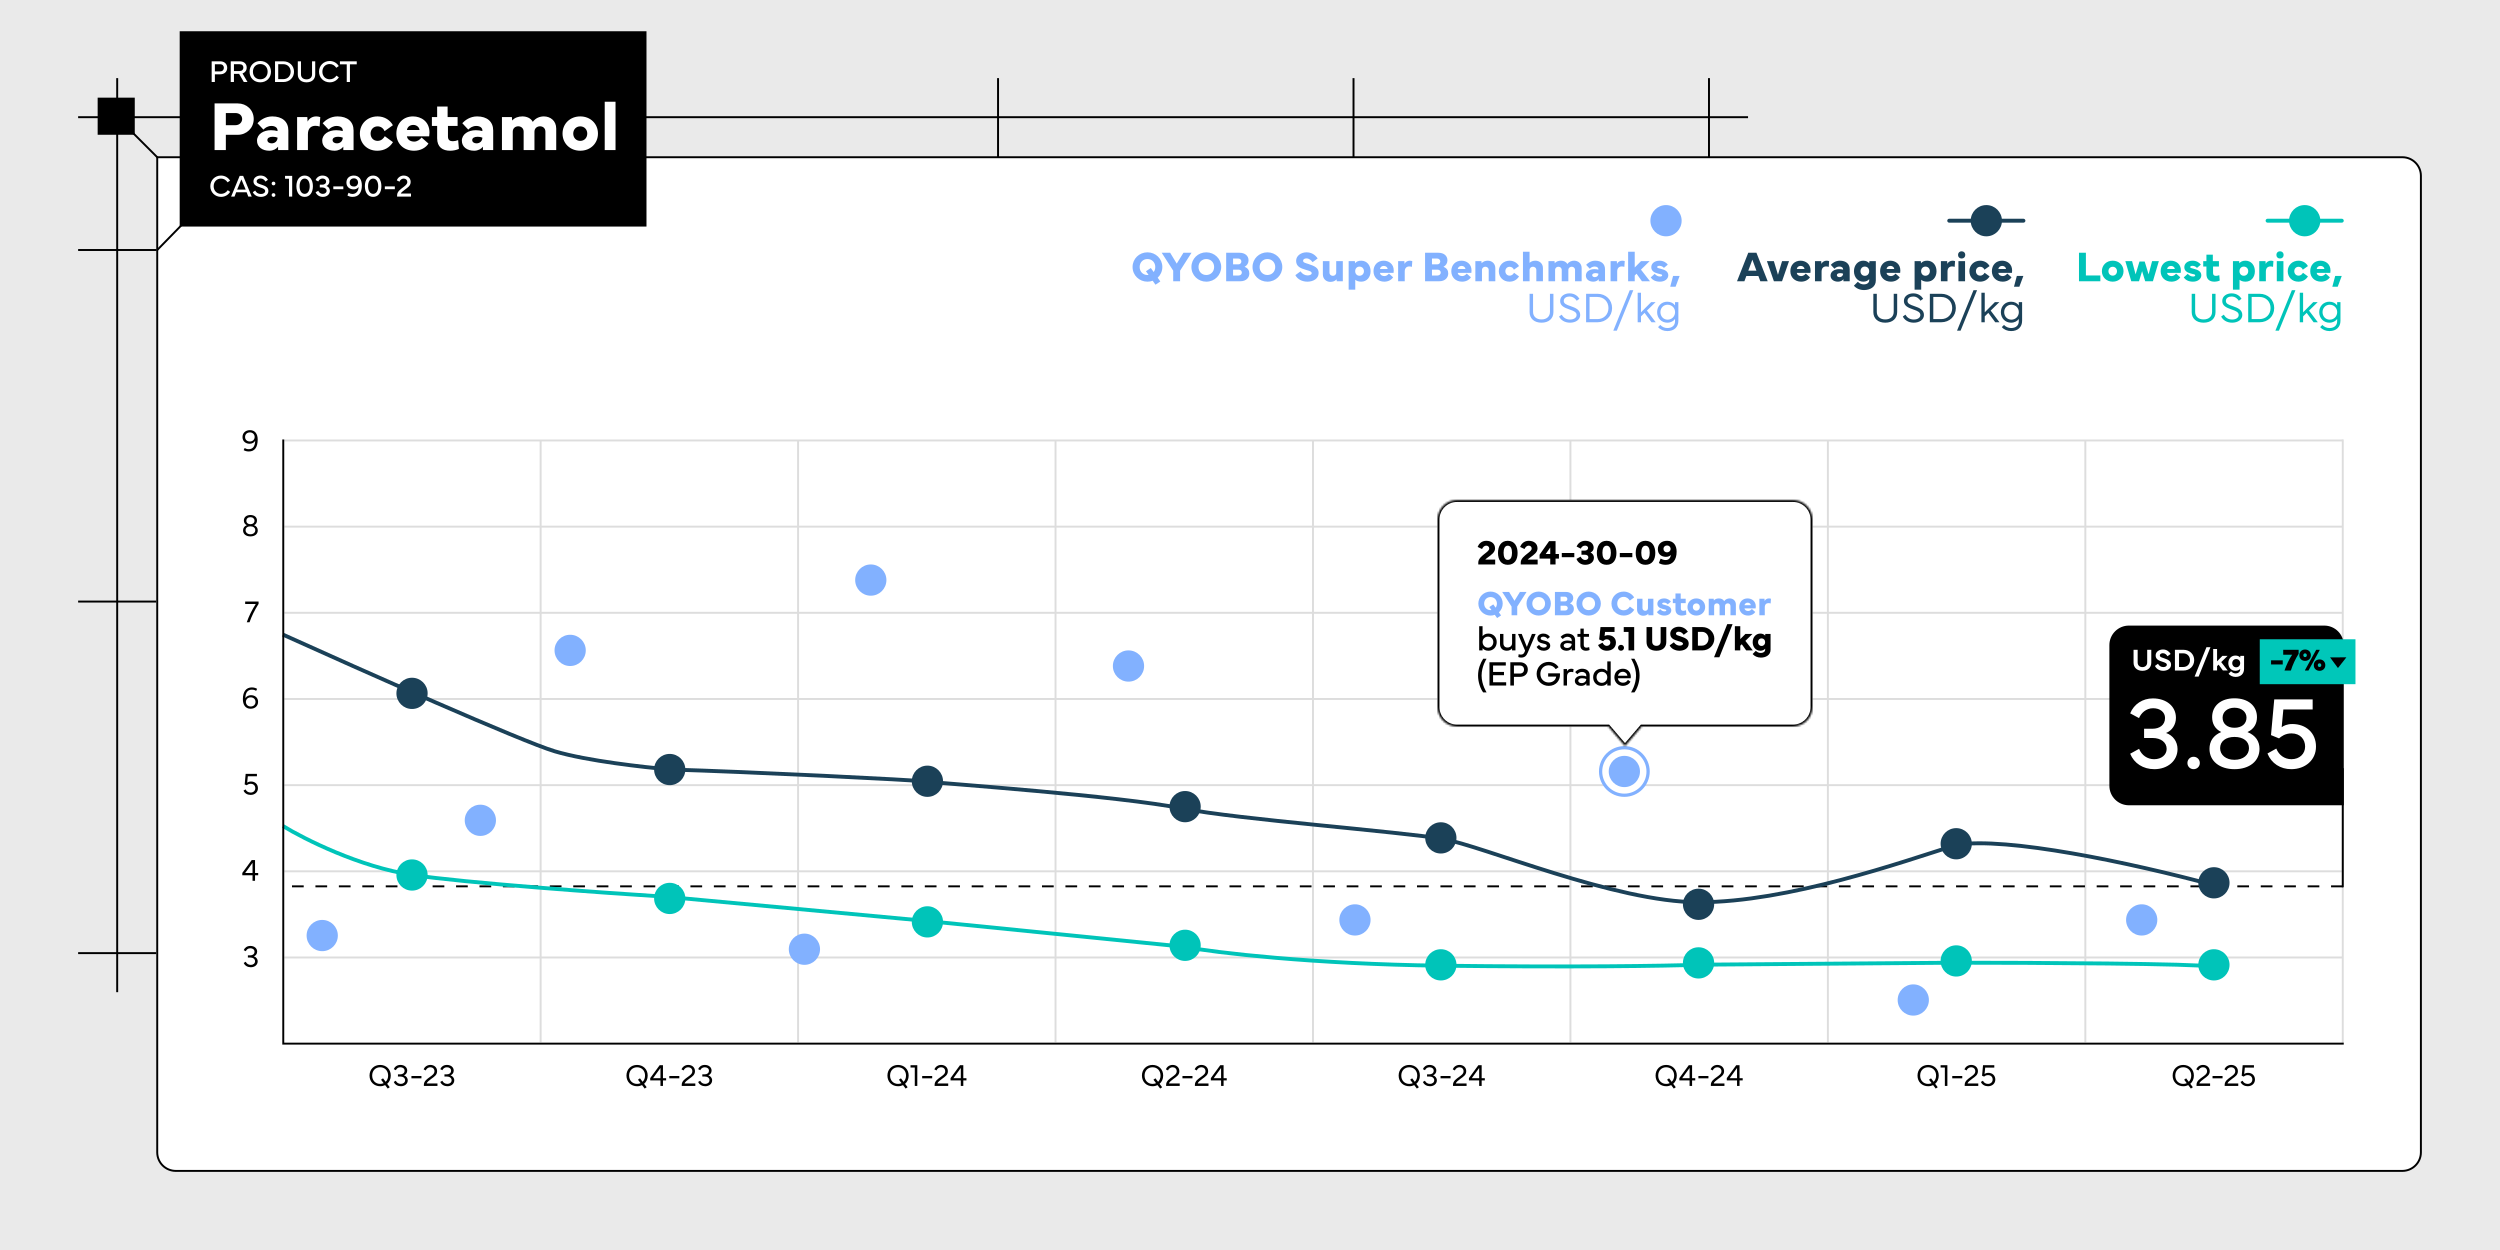 <svg width="1280" height="640" viewBox="0 0 1280 640" fill="none" xmlns="http://www.w3.org/2000/svg">
<rect width="1280" height="640" fill="#EAEAEA"/>
<path d="M875 40L875 383" stroke="black" stroke-miterlimit="10"/>
<path d="M693 40L693 383" stroke="black" stroke-miterlimit="10"/>
<path d="M511 40L511 383" stroke="black" stroke-miterlimit="10"/>
<path d="M329 40L329 383" stroke="black" stroke-miterlimit="10"/>
<path d="M147 40L147 383" stroke="black" stroke-miterlimit="10"/>
<path d="M60 40L60 508" stroke="black" stroke-miterlimit="10"/>
<path d="M895 60L301.667 60L277.985 60L40 60" stroke="black" stroke-miterlimit="10"/>
<path d="M80 488L52.242 488L51.134 488L40 488" stroke="black" stroke-miterlimit="10"/>
<path d="M80 308L52.242 308L51.134 308L40 308" stroke="black" stroke-miterlimit="10"/>
<path d="M80 128L52.242 128L51.134 128L40 128" stroke="black" stroke-miterlimit="10"/>
<path d="M1230 599.5H90C84.753 599.5 80.5 595.247 80.5 590V80.5H1230C1235.25 80.5 1239.5 84.753 1239.5 90V590C1239.5 595.247 1235.25 599.5 1230 599.5Z" fill="white" stroke="black"/>
<path d="M1075.38 141.035V144H1064.44V129.412H1067.98V141.035H1075.38ZM1076.16 138.844C1076.16 135.771 1078.52 133.473 1081.71 133.473C1084.9 133.473 1087.25 135.771 1087.25 138.844C1087.25 141.916 1084.9 144.215 1081.71 144.215C1078.52 144.215 1076.16 141.916 1076.16 138.844ZM1079.52 138.844C1079.52 140.154 1080.42 141.132 1081.71 141.132C1083 141.132 1083.9 140.154 1083.9 138.844C1083.9 137.565 1083 136.588 1081.71 136.588C1080.42 136.588 1079.52 137.565 1079.52 138.844ZM1088.17 133.688H1091.62L1093.42 140.477L1095.42 133.892H1098.08L1100.08 140.477L1101.88 133.688H1105.33L1102.29 144H1098.34L1096.75 138.833L1095.17 144H1091.21L1088.17 133.688ZM1106.25 138.844C1106.25 135.707 1108.36 133.473 1111.46 133.473C1114 133.473 1116.62 135.062 1116.62 138.511C1116.62 138.887 1116.59 139.295 1116.52 139.714H1109.56C1109.7 140.831 1110.78 141.357 1111.84 141.357C1112.76 141.357 1113.59 140.777 1114.15 140.079L1116.3 141.97C1115.51 143.216 1113.89 144.215 1111.8 144.215C1108.52 144.215 1106.25 141.98 1106.25 138.844ZM1111.56 136.137C1110.38 136.137 1109.68 136.878 1109.56 137.727H1113.49C1113.46 136.921 1112.64 136.137 1111.56 136.137ZM1118.07 142.045L1120.13 140.187C1120.86 141.057 1121.78 141.583 1122.83 141.583C1123.41 141.583 1123.95 141.422 1123.95 140.949C1123.95 140.487 1123.31 140.444 1121.72 140.047C1119.85 139.574 1118.37 138.704 1118.37 136.813C1118.37 134.891 1120.07 133.473 1122.62 133.473C1124.72 133.473 1126.14 134.568 1126.82 135.492L1124.84 137.179C1124.45 136.706 1123.68 136.094 1122.59 136.094C1121.8 136.094 1121.37 136.362 1121.37 136.771C1121.37 137.179 1122.13 137.372 1123.39 137.673C1125.38 138.146 1127.07 139.005 1127.07 140.96C1127.07 142.84 1125.23 144.215 1122.81 144.215C1120.31 144.215 1118.92 143.216 1118.07 142.045ZM1128.05 136.448V133.688H1129.69V130.379H1132.97V133.688H1136.09V136.448H1133.08V139.778C1133.08 140.896 1133.71 141.239 1134.6 141.239C1135.1 141.239 1135.75 141.089 1136.27 140.885L1136.5 143.635C1135.84 143.979 1134.73 144.215 1133.76 144.215C1131.4 144.215 1129.69 143.076 1129.69 140.326V136.448H1128.05ZM1143.27 148.297V133.688H1146.45L1146.56 134.772C1147.16 134.021 1148.13 133.473 1149.68 133.473C1152.59 133.473 1154.5 135.771 1154.5 138.865C1154.5 141.938 1152.59 144.215 1149.68 144.215C1148.41 144.215 1147.27 143.828 1146.65 143.237V148.297H1143.27ZM1148.81 136.502C1147.55 136.502 1146.61 137.458 1146.61 138.844C1146.61 140.219 1147.55 141.186 1148.81 141.186C1150.1 141.186 1151.09 140.219 1151.09 138.844C1151.09 137.415 1150.11 136.502 1148.81 136.502ZM1160.12 144H1156.74V133.688H1159.93L1160.04 135.095C1160.52 134.074 1161.54 133.473 1162.74 133.473C1163.14 133.473 1163.56 133.548 1163.99 133.688L1163.79 136.642C1163.36 136.491 1162.92 136.416 1162.49 136.416C1161.21 136.416 1160.12 137.114 1160.12 139.037V144ZM1165.51 130.519C1165.51 129.423 1166.26 128.66 1167.35 128.66C1168.45 128.66 1169.22 129.412 1169.22 130.519C1169.22 131.614 1168.45 132.366 1167.35 132.366C1166.27 132.366 1165.51 131.614 1165.51 130.519ZM1165.72 133.688H1169.11V144H1165.72V133.688ZM1176.75 144.215C1173.56 144.215 1171.32 141.916 1171.32 138.844C1171.32 135.771 1173.67 133.473 1176.86 133.473C1179.11 133.473 1180.84 134.719 1181.65 136.233L1179.04 138.092C1178.66 137.146 1177.84 136.588 1176.86 136.588C1175.57 136.588 1174.67 137.565 1174.67 138.844C1174.67 140.154 1175.57 141.132 1176.86 141.132C1178.08 141.132 1178.76 140.283 1179.12 139.66L1181.67 141.529C1180.6 143.227 1178.96 144.215 1176.75 144.215ZM1182.84 138.844C1182.84 135.707 1184.95 133.473 1188.05 133.473C1190.59 133.473 1193.21 135.062 1193.21 138.511C1193.21 138.887 1193.18 139.295 1193.11 139.714H1186.15C1186.29 140.831 1187.37 141.357 1188.43 141.357C1189.35 141.357 1190.18 140.777 1190.74 140.079L1192.89 141.97C1192.1 143.216 1190.48 144.215 1188.39 144.215C1185.11 144.215 1182.84 141.98 1182.84 138.844ZM1188.15 136.137C1186.97 136.137 1186.27 136.878 1186.15 137.727H1190.08C1190.05 136.921 1189.24 136.137 1188.15 136.137ZM1195.62 141.282H1198.97L1196.9 146.825H1194.15L1195.62 141.282ZM1128.25 165.215C1124.54 165.215 1122.15 163.099 1122.15 159.79V150.412H1123.92V159.693C1123.92 162.046 1125.61 163.55 1128.25 163.55C1130.9 163.55 1132.58 162.046 1132.58 159.693V150.412H1134.35V159.79C1134.35 163.099 1131.97 165.215 1128.25 165.215ZM1137.24 162.067L1138.58 161.111C1139.33 162.465 1140.7 163.604 1142.85 163.604C1144.82 163.604 1146.21 162.669 1146.21 161.315C1146.21 159.876 1145 159.264 1142.57 158.447C1139.87 157.534 1137.79 156.557 1137.79 154.086C1137.79 151.486 1140.26 150.197 1142.56 150.197C1145.38 150.197 1146.96 151.776 1147.66 152.979L1146.28 153.989C1145.73 153.119 1144.58 151.819 1142.56 151.819C1141.04 151.819 1139.64 152.571 1139.64 154.064C1139.64 155.482 1140.92 155.987 1143.13 156.739C1145.87 157.674 1148.06 158.651 1148.06 161.294C1148.06 163.582 1145.86 165.215 1142.85 165.215C1140.06 165.215 1138.06 163.797 1137.24 162.067ZM1151.08 150.412H1156.88C1161.22 150.412 1164.39 153.527 1164.39 157.717C1164.39 161.906 1161.22 165 1156.88 165H1151.08V150.412ZM1152.85 163.378H1156.88C1160.28 163.378 1162.53 160.907 1162.53 157.717C1162.53 154.526 1160.28 152.056 1156.88 152.045L1152.85 152.034V163.378ZM1175.26 148.575L1166.82 169.297H1165L1173.43 148.575H1175.26ZM1177.48 149.875H1179.19V159.908L1184.38 154.688H1186.67L1182.22 159.027L1186.74 165H1184.57L1181.02 160.188L1179.19 161.981V165H1177.48V149.875ZM1192.64 165.215C1189.69 165.215 1187.44 162.916 1187.44 159.812C1187.44 156.718 1189.69 154.473 1192.64 154.473C1194.49 154.473 1195.84 155.268 1196.62 156.374V154.688H1198.32V164.259C1198.32 167.46 1196.13 169.512 1192.7 169.512C1190.77 169.512 1189.04 168.781 1187.93 167.481L1189.05 166.364C1190 167.385 1191.26 167.954 1192.7 167.954C1195.09 167.954 1196.62 166.611 1196.62 164.506V163.303C1195.86 164.388 1194.49 165.215 1192.64 165.215ZM1192.81 156.02C1190.67 156.02 1189.14 157.685 1189.14 159.812C1189.14 161.949 1190.67 163.668 1192.81 163.668C1195.02 163.668 1196.64 161.949 1196.64 159.812C1196.64 157.685 1195.02 156.02 1192.81 156.02Z" fill="#00C4B9"/>
<line x1="1199" y1="113" x2="1161" y2="113" stroke="#00C4B9" stroke-width="2" stroke-linecap="round"/>
<circle cx="1180" cy="113" r="8" fill="#00C4B9"/>
<path d="M889.349 144L895.106 129.412H899.296L905.064 144H901.283L900.295 141.325H894.118L893.13 144H889.349ZM897.212 132.946L895.128 138.575H899.285L897.212 132.946ZM908.233 144L904.656 133.688H908.212L910.317 140.691L912.423 133.688H915.979L912.401 144H908.233ZM916.655 138.844C916.655 135.707 918.761 133.473 921.865 133.473C924.4 133.473 927.021 135.062 927.021 138.511C927.021 138.887 926.989 139.295 926.925 139.714H919.964C920.104 140.831 921.178 141.357 922.241 141.357C923.165 141.357 923.992 140.777 924.551 140.079L926.699 141.97C925.915 143.216 924.293 144.215 922.198 144.215C918.922 144.215 916.655 141.98 916.655 138.844ZM921.962 136.137C920.78 136.137 920.082 136.878 919.964 137.727H923.896C923.863 136.921 923.047 136.137 921.962 136.137ZM932.65 144H929.267V133.688H932.457L932.564 135.095C933.048 134.074 934.068 133.473 935.261 133.473C935.669 133.473 936.088 133.548 936.518 133.688L936.313 136.642C935.884 136.491 935.443 136.416 935.014 136.416C933.735 136.416 932.65 137.114 932.65 139.037V144ZM941.083 144.215C938.902 144.215 937.237 143.033 937.237 141.078C937.237 139.026 939.257 137.791 941.599 137.791C942.34 137.791 943.038 137.888 943.661 138.06V137.855C943.661 137.05 942.952 136.459 941.728 136.459C940.686 136.459 939.794 136.996 939.246 137.608L937.377 135.6C938.161 134.729 939.772 133.473 942.018 133.473C945.154 133.473 947.045 135.127 947.045 137.877V144H943.833V142.947C943.307 143.656 942.308 144.215 941.083 144.215ZM940.481 140.874C940.481 141.486 941.04 141.905 941.824 141.905C942.855 141.905 943.661 141.207 943.661 140.111C943.296 139.95 942.705 139.843 942.2 139.843C941.147 139.843 940.481 140.208 940.481 140.874ZM949.193 146.277L951.202 144.269C952.158 145.192 953.093 145.611 954.371 145.611C955.521 145.611 957.035 145.031 957.035 143.495V142.915C956.444 143.646 955.445 144.215 953.995 144.215C951.245 144.215 949.226 141.938 949.226 138.854C949.226 135.771 951.245 133.473 953.995 133.473C955.445 133.473 956.444 134.053 957.035 134.772L957.143 133.688H960.419V143.635C960.419 147.04 957.293 148.512 954.414 148.512C952.18 148.512 950.354 147.642 949.193 146.277ZM954.801 136.48C953.49 136.48 952.577 137.458 952.577 138.854C952.577 140.251 953.49 141.229 954.801 141.229C956.111 141.229 957.024 140.251 957.024 138.854C957.024 137.458 956.111 136.491 954.801 136.48ZM962.61 138.844C962.61 135.707 964.716 133.473 967.82 133.473C970.355 133.473 972.977 135.062 972.977 138.511C972.977 138.887 972.944 139.295 972.88 139.714H965.919C966.059 140.831 967.133 141.357 968.196 141.357C969.12 141.357 969.947 140.777 970.506 140.079L972.654 141.97C971.87 143.216 970.248 144.215 968.153 144.215C964.877 144.215 962.61 141.98 962.61 138.844ZM967.917 136.137C966.735 136.137 966.037 136.878 965.919 137.727H969.851C969.818 136.921 969.002 136.137 967.917 136.137ZM980.271 148.297V133.688H983.45L983.558 134.772C984.159 134.021 985.126 133.473 986.684 133.473C989.595 133.473 991.496 135.771 991.496 138.865C991.496 141.938 989.595 144.215 986.684 144.215C985.405 144.215 984.267 143.828 983.654 143.237V148.297H980.271ZM985.813 136.502C984.546 136.502 983.611 137.458 983.611 138.844C983.611 140.219 984.546 141.186 985.813 141.186C987.103 141.186 988.091 140.219 988.091 138.844C988.091 137.415 987.113 136.502 985.813 136.502ZM997.125 144H993.741V133.688H996.932L997.039 135.095C997.522 134.074 998.543 133.473 999.735 133.473C1000.14 133.473 1000.56 133.548 1000.99 133.688L1000.79 136.642C1000.36 136.491 999.918 136.416 999.488 136.416C998.21 136.416 997.125 137.114 997.125 139.037V144ZM1002.51 130.519C1002.51 129.423 1003.26 128.66 1004.35 128.66C1005.45 128.66 1006.22 129.412 1006.22 130.519C1006.22 131.614 1005.45 132.366 1004.35 132.366C1003.27 132.366 1002.51 131.614 1002.51 130.519ZM1002.72 133.688H1006.11V144H1002.72V133.688ZM1013.75 144.215C1010.56 144.215 1008.32 141.916 1008.32 138.844C1008.32 135.771 1010.67 133.473 1013.86 133.473C1016.11 133.473 1017.84 134.719 1018.65 136.233L1016.04 138.092C1015.66 137.146 1014.84 136.588 1013.86 136.588C1012.57 136.588 1011.67 137.565 1011.67 138.844C1011.67 140.154 1012.57 141.132 1013.86 141.132C1015.08 141.132 1015.76 140.283 1016.12 139.66L1018.67 141.529C1017.6 143.227 1015.96 144.215 1013.75 144.215ZM1019.84 138.844C1019.84 135.707 1021.95 133.473 1025.05 133.473C1027.59 133.473 1030.21 135.062 1030.21 138.511C1030.21 138.887 1030.18 139.295 1030.11 139.714H1023.15C1023.29 140.831 1024.37 141.357 1025.43 141.357C1026.35 141.357 1027.18 140.777 1027.74 140.079L1029.89 141.97C1029.1 143.216 1027.48 144.215 1025.39 144.215C1022.11 144.215 1019.84 141.98 1019.84 138.844ZM1025.15 136.137C1023.97 136.137 1023.27 136.878 1023.15 137.727H1027.08C1027.05 136.921 1026.24 136.137 1025.15 136.137ZM1032.62 141.282H1035.97L1033.9 146.825H1031.15L1032.62 141.282ZM965.253 165.215C961.536 165.215 959.151 163.099 959.151 159.79V150.412H960.924V159.693C960.924 162.046 962.61 163.55 965.253 163.55C967.896 163.55 969.582 162.046 969.582 159.693V150.412H971.354V159.79C971.354 163.099 968.97 165.215 965.253 165.215ZM974.244 162.067L975.576 161.111C976.328 162.465 977.703 163.604 979.852 163.604C981.817 163.604 983.214 162.669 983.214 161.315C983.214 159.876 982 159.264 979.572 158.447C976.865 157.534 974.792 156.557 974.792 154.086C974.792 151.486 977.263 150.197 979.562 150.197C982.376 150.197 983.955 151.776 984.664 152.979L983.278 153.989C982.73 153.119 981.581 151.819 979.562 151.819C978.036 151.819 976.64 152.571 976.64 154.064C976.64 155.482 977.918 155.987 980.131 156.739C982.87 157.674 985.062 158.651 985.062 161.294C985.062 163.582 982.859 165.215 979.852 165.215C977.059 165.215 975.061 163.797 974.244 162.067ZM988.08 150.412H993.881C998.221 150.412 1001.39 153.527 1001.39 157.717C1001.39 161.906 998.221 165 993.881 165H988.08V150.412ZM989.853 163.378H993.881C997.275 163.378 999.531 160.907 999.531 157.717C999.531 154.526 997.275 152.056 993.881 152.045L989.853 152.034V163.378ZM1012.26 148.575L1003.82 169.297H1002L1010.43 148.575H1012.26ZM1014.48 149.875H1016.19V159.908L1021.38 154.688H1023.67L1019.22 159.027L1023.74 165H1021.57L1018.02 160.188L1016.19 161.981V165H1014.48V149.875ZM1029.64 165.215C1026.69 165.215 1024.44 162.916 1024.44 159.812C1024.44 156.718 1026.69 154.473 1029.64 154.473C1031.49 154.473 1032.84 155.268 1033.62 156.374V154.688H1035.32V164.259C1035.32 167.46 1033.13 169.512 1029.7 169.512C1027.77 169.512 1026.04 168.781 1024.93 167.481L1026.05 166.364C1027 167.385 1028.26 167.954 1029.7 167.954C1032.09 167.954 1033.62 166.611 1033.62 164.506V163.303C1032.86 164.388 1031.49 165.215 1029.64 165.215ZM1029.81 156.02C1027.67 156.02 1026.14 157.685 1026.14 159.812C1026.14 161.949 1027.67 163.668 1029.81 163.668C1032.02 163.668 1033.64 161.949 1033.64 159.812C1033.64 157.685 1032.02 156.02 1029.81 156.02Z" fill="#1B4158"/>
<line x1="1036" y1="113" x2="998" y2="113" stroke="#1B4158" stroke-width="2" stroke-linecap="round"/>
<circle cx="1017" cy="113" r="8" fill="#1B4158"/>
<path d="M587.493 144.215C583.368 144.215 579.877 141.024 579.877 136.695C579.877 132.484 583.271 129.197 587.493 129.197C591.715 129.197 595.12 132.495 595.12 136.695C595.12 138.844 594.218 140.799 592.735 142.185L594.089 144.107L591.607 145.772L590.179 143.742C589.352 144.054 588.449 144.215 587.493 144.215ZM583.508 136.695C583.508 139.026 585.13 140.799 587.493 140.799C587.687 140.799 587.88 140.788 588.073 140.767L586.741 138.876L589.223 137.211L590.684 139.273C591.199 138.597 591.5 137.716 591.5 136.695C591.5 134.332 589.781 132.624 587.493 132.624C585.216 132.624 583.508 134.332 583.508 136.695ZM594.787 129.412H599.116L602.489 134.977L605.916 129.412H610.052L604.208 138.575V144H600.674V138.575L594.787 129.412ZM617.625 144.215C613.5 144.215 610.009 141.024 610.009 136.695C610.009 132.484 613.403 129.197 617.625 129.197C621.847 129.197 625.252 132.495 625.252 136.695C625.252 140.788 621.954 144.215 617.625 144.215ZM617.625 132.624C615.348 132.624 613.64 134.332 613.64 136.695C613.64 139.026 615.262 140.799 617.625 140.799C619.87 140.799 621.632 139.155 621.632 136.695C621.632 134.332 619.913 132.624 617.625 132.624ZM635.103 144H627.798V129.412H634.619C637.337 129.412 639.249 130.884 639.249 133.301C639.249 134.762 638.519 135.879 637.219 136.62C638.938 137.265 639.657 138.457 639.657 140.015C639.657 142.228 637.96 144 635.103 144ZM631.332 135.353H634.071C635.049 135.353 635.575 134.622 635.575 133.859C635.575 133.118 634.995 132.366 633.964 132.366H631.332V135.353ZM631.332 141.057H634.211C635.231 141.057 635.822 140.294 635.822 139.574C635.822 138.779 635.242 138.06 634.211 138.06H631.332V141.057ZM648.906 144.215C644.781 144.215 641.29 141.024 641.29 136.695C641.29 132.484 644.685 129.197 648.906 129.197C653.128 129.197 656.533 132.495 656.533 136.695C656.533 140.788 653.235 144.215 648.906 144.215ZM648.906 132.624C646.629 132.624 644.921 134.332 644.921 136.695C644.921 139.026 646.543 140.799 648.906 140.799C651.151 140.799 652.913 139.155 652.913 136.695C652.913 134.332 651.194 132.624 648.906 132.624ZM663.226 140.863L665.879 138.93C666.706 140.219 668.07 141.024 669.488 141.024C670.638 141.024 671.583 140.562 671.583 139.896C671.583 138.962 670.348 138.683 668.597 138.156C665.986 137.372 663.612 136.534 663.612 133.548C663.612 130.862 666.233 129.197 668.908 129.197C671.497 129.197 673.355 130.433 674.645 132.312L672.034 134.235C671.39 133.312 670.326 132.302 668.908 132.302C667.888 132.302 667.179 132.785 667.179 133.483C667.179 134.45 668.296 134.622 669.875 135.148C673.173 136.244 675.149 137.114 675.149 139.778C675.149 142.818 672.185 144.215 669.402 144.215C666.781 144.215 664.321 143.055 663.226 140.863ZM681.122 144.322C679.178 144.322 677.309 142.958 677.309 140.498V133.688H680.692V139.531C680.692 140.681 681.605 141.229 682.422 141.229C683.271 141.229 684.141 140.681 684.141 139.531V133.688H687.524V144H684.42L684.312 143.022C683.582 143.946 682.336 144.322 681.122 144.322ZM690.511 148.297V133.688H693.69L693.798 134.772C694.399 134.021 695.366 133.473 696.924 133.473C699.835 133.473 701.736 135.771 701.736 138.865C701.736 141.938 699.835 144.215 696.924 144.215C695.646 144.215 694.507 143.828 693.895 143.237V148.297H690.511ZM696.054 136.502C694.786 136.502 693.852 137.458 693.852 138.844C693.852 140.219 694.786 141.186 696.054 141.186C697.343 141.186 698.331 140.219 698.331 138.844C698.331 137.415 697.354 136.502 696.054 136.502ZM703.229 138.844C703.229 135.707 705.335 133.473 708.439 133.473C710.975 133.473 713.596 135.062 713.596 138.511C713.596 138.887 713.563 139.295 713.499 139.714H706.538C706.678 140.831 707.752 141.357 708.815 141.357C709.739 141.357 710.566 140.777 711.125 140.079L713.273 141.97C712.489 143.216 710.867 144.215 708.772 144.215C705.496 144.215 703.229 141.98 703.229 138.844ZM708.536 136.137C707.354 136.137 706.656 136.878 706.538 137.727H710.47C710.438 136.921 709.621 136.137 708.536 136.137ZM719.225 144H715.841V133.688H719.031L719.139 135.095C719.622 134.074 720.643 133.473 721.835 133.473C722.243 133.473 722.662 133.548 723.092 133.688L722.888 136.642C722.458 136.491 722.018 136.416 721.588 136.416C720.31 136.416 719.225 137.114 719.225 139.037V144ZM736.938 144H729.634V129.412H736.455C739.173 129.412 741.085 130.884 741.085 133.301C741.085 134.762 740.354 135.879 739.055 136.62C740.773 137.265 741.493 138.457 741.493 140.015C741.493 142.228 739.796 144 736.938 144ZM733.168 135.353H735.907C736.885 135.353 737.411 134.622 737.411 133.859C737.411 133.118 736.831 132.366 735.8 132.366H733.168V135.353ZM733.168 141.057H736.047C737.067 141.057 737.658 140.294 737.658 139.574C737.658 138.779 737.078 138.06 736.047 138.06H733.168V141.057ZM743.062 138.844C743.062 135.707 745.167 133.473 748.271 133.473C750.807 133.473 753.428 135.062 753.428 138.511C753.428 138.887 753.396 139.295 753.331 139.714H746.37C746.51 140.831 747.584 141.357 748.647 141.357C749.571 141.357 750.398 140.777 750.957 140.079L753.105 141.97C752.321 143.216 750.699 144.215 748.604 144.215C745.328 144.215 743.062 141.98 743.062 138.844ZM748.368 136.137C747.187 136.137 746.488 136.878 746.37 137.727H750.302C750.27 136.921 749.453 136.137 748.368 136.137ZM758.767 144H755.383V133.688H758.487L758.595 134.772C759.325 133.849 760.571 133.473 761.785 133.473C763.729 133.473 765.599 134.837 765.599 137.297V144H762.215V138.264C762.215 137.114 761.302 136.566 760.485 136.566C759.637 136.566 758.767 137.114 758.767 138.264V144ZM772.828 144.215C769.638 144.215 767.393 141.916 767.393 138.844C767.393 135.771 769.745 133.473 772.936 133.473C775.181 133.473 776.91 134.719 777.727 136.233L775.116 138.092C774.729 137.146 773.913 136.588 772.936 136.588C771.646 136.588 770.744 137.565 770.744 138.844C770.744 140.154 771.646 141.132 772.936 141.132C774.149 141.132 774.837 140.283 775.191 139.66L777.748 141.529C776.674 143.227 775.03 144.215 772.828 144.215ZM783.151 144H779.757V128.875H783.141V134.579C783.882 133.795 785.042 133.473 786.17 133.473C788.114 133.473 789.983 134.837 789.983 137.297V144H786.6V138.264C786.6 137.114 785.687 136.566 784.87 136.566C784.021 136.566 783.151 137.114 783.151 138.264V144ZM792.819 144V133.688H795.924L796.031 134.772C796.762 133.849 798.008 133.473 799.222 133.473C800.597 133.473 801.918 134.053 802.466 135.191C803.304 134.01 804.636 133.473 805.936 133.473C807.923 133.473 809.803 134.783 809.803 137.297V144H806.419V138.264C806.419 137.114 805.581 136.566 804.732 136.566C803.884 136.566 802.992 137.114 802.992 138.264V144H799.608V138.264C799.608 137.114 798.738 136.566 797.922 136.566C797.073 136.566 796.203 137.114 796.203 138.264V144H792.819ZM815.808 144.215C813.627 144.215 811.962 143.033 811.962 141.078C811.962 139.026 813.981 137.791 816.323 137.791C817.064 137.791 817.763 137.888 818.386 138.06V137.855C818.386 137.05 817.677 136.459 816.452 136.459C815.41 136.459 814.519 136.996 813.971 137.608L812.102 135.6C812.886 134.729 814.497 133.473 816.742 133.473C819.879 133.473 821.77 135.127 821.77 137.877V144H818.558V142.947C818.031 143.656 817.032 144.215 815.808 144.215ZM815.206 140.874C815.206 141.486 815.765 141.905 816.549 141.905C817.58 141.905 818.386 141.207 818.386 140.111C818.021 139.95 817.43 139.843 816.925 139.843C815.872 139.843 815.206 140.208 815.206 140.874ZM828 144H824.616V133.688H827.807L827.914 135.095C828.397 134.074 829.418 133.473 830.61 133.473C831.019 133.473 831.438 133.548 831.867 133.688L831.663 136.642C831.233 136.491 830.793 136.416 830.363 136.416C829.085 136.416 828 137.114 828 139.037V144ZM833.597 128.875H836.98V136.942L840.214 133.688H844.629L840.171 138.049L844.801 144H840.676L837.915 140.144L836.98 141.067V144H833.597V128.875ZM845.155 142.045L847.218 140.187C847.948 141.057 848.861 141.583 849.914 141.583C850.494 141.583 851.031 141.422 851.031 140.949C851.031 140.487 850.397 140.444 848.808 140.047C846.938 139.574 845.456 138.704 845.456 136.813C845.456 134.891 847.153 133.473 849.71 133.473C851.805 133.473 853.223 134.568 853.91 135.492L851.923 137.179C851.536 136.706 850.763 136.094 849.678 136.094C848.883 136.094 848.453 136.362 848.453 136.771C848.453 137.179 849.216 137.372 850.473 137.673C852.471 138.146 854.157 139.005 854.157 140.96C854.157 142.84 852.32 144.215 849.893 144.215C847.4 144.215 846.004 143.216 845.155 142.045ZM856.617 141.282H859.969L857.896 146.825H855.146L856.617 141.282ZM789.253 165.215C785.536 165.215 783.151 163.099 783.151 159.79V150.412H784.924V159.693C784.924 162.046 786.61 163.55 789.253 163.55C791.896 163.55 793.582 162.046 793.582 159.693V150.412H795.354V159.79C795.354 163.099 792.97 165.215 789.253 165.215ZM798.244 162.067L799.576 161.111C800.328 162.465 801.703 163.604 803.852 163.604C805.817 163.604 807.214 162.669 807.214 161.315C807.214 159.876 806 159.264 803.572 158.447C800.865 157.534 798.792 156.557 798.792 154.086C798.792 151.486 801.263 150.197 803.562 150.197C806.376 150.197 807.955 151.776 808.664 152.979L807.278 153.989C806.73 153.119 805.581 151.819 803.562 151.819C802.036 151.819 800.64 152.571 800.64 154.064C800.64 155.482 801.918 155.987 804.131 156.739C806.87 157.674 809.062 158.651 809.062 161.294C809.062 163.582 806.859 165.215 803.852 165.215C801.059 165.215 799.061 163.797 798.244 162.067ZM812.08 150.412H817.881C822.221 150.412 825.39 153.527 825.39 157.717C825.39 161.906 822.221 165 817.881 165H812.08V150.412ZM813.853 163.378H817.881C821.275 163.378 823.531 160.907 823.531 157.717C823.531 154.526 821.275 152.056 817.881 152.045L813.853 152.034V163.378ZM836.261 148.575L827.817 169.297H826.002L834.435 148.575H836.261ZM838.484 149.875H840.192V159.908L845.381 154.688H847.669L843.222 159.027L847.744 165H845.574L842.019 160.188L840.192 161.981V165H838.484V149.875ZM853.642 165.215C850.688 165.215 848.442 162.916 848.442 159.812C848.442 156.718 850.688 154.473 853.642 154.473C855.489 154.473 856.843 155.268 857.616 156.374V154.688H859.324V164.259C859.324 167.46 857.133 169.512 853.695 169.512C851.772 169.512 850.043 168.781 848.926 167.481L850.054 166.364C850.999 167.385 852.256 167.954 853.695 167.954C856.091 167.954 857.616 166.611 857.616 164.506V163.303C856.864 164.388 855.489 165.215 853.642 165.215ZM853.813 156.02C851.665 156.02 850.14 157.685 850.14 159.812C850.14 161.949 851.665 163.668 853.813 163.668C856.016 163.668 857.638 161.949 857.638 159.812C857.638 157.685 856.016 156.02 853.813 156.02Z" fill="#82B1FF"/>
<circle cx="853" cy="113" r="8" fill="#82B1FF"/>
<path d="M69 50H50V69H69V50Z" fill="black"/>
<path d="M58.5 58.5L80.5 80.5" stroke="black" stroke-miterlimit="10" stroke-linecap="round"/>
<path d="M145.551 225.52H1199.5" stroke="#DDDDDD"/>
<path d="M145.551 269.639H1199.5" stroke="#DDDDDD"/>
<path d="M145.551 313.757H1199.5" stroke="#DDDDDD"/>
<path d="M145.551 357.876H1199.5" stroke="#DDDDDD"/>
<path d="M145.551 401.994H1199.5" stroke="#DDDDDD"/>
<path d="M145.551 446.113H1199.5" stroke="#DDDDDD"/>
<path d="M145.551 490.231H1199.5" stroke="#DDDDDD"/>
<path d="M1199.5 534C1199.5 413.582 1199.5 346.068 1199.5 225.65V225" stroke="#DDDDDD"/>
<path d="M1067.69 533.675L1067.69 225.325" stroke="#DDDDDD"/>
<path d="M935.872 533.675L935.872 225.325" stroke="#DDDDDD"/>
<path d="M804.058 533.675L804.058 225.325" stroke="#DDDDDD"/>
<path d="M672.244 533.675L672.244 225.325" stroke="#DDDDDD"/>
<path d="M540.43 533.675L540.43 225.325" stroke="#DDDDDD"/>
<path d="M408.616 533.675L408.616 225.325" stroke="#DDDDDD"/>
<path d="M276.802 533.675L276.802 225.325" stroke="#DDDDDD"/>
<path d="M1199.5 453.808L145.032 453.808" stroke="black" stroke-dasharray="6 6"/>
<ellipse cx="245.942" cy="420" rx="7.996" ry="8" fill="#82B1FF"/>
<ellipse cx="164.979" cy="479" rx="7.996" ry="8" fill="#82B1FF"/>
<ellipse cx="411.865" cy="486" rx="7.996" ry="8" fill="#82B1FF"/>
<ellipse cx="291.92" cy="333" rx="7.996" ry="8" fill="#82B1FF"/>
<ellipse cx="445.849" cy="297" rx="7.996" ry="8" fill="#82B1FF"/>
<ellipse cx="577.788" cy="341" rx="7.996" ry="8" fill="#82B1FF"/>
<ellipse cx="693.735" cy="471" rx="7.996" ry="8" fill="#82B1FF"/>
<path d="M831.671 382.833C838.387 382.833 843.831 388.28 843.831 395C843.831 401.72 838.387 407.167 831.671 407.167C824.955 407.167 819.51 401.72 819.51 395C819.51 388.28 824.955 382.833 831.671 382.833Z" fill="white" stroke="#82B1FF" stroke-width="1.667"/>
<ellipse cx="831.671" cy="395" rx="7.996" ry="8" fill="#82B1FF"/>
<ellipse cx="979.602" cy="512" rx="7.996" ry="8" fill="#82B1FF"/>
<ellipse cx="1096.55" cy="471" rx="7.996" ry="8" fill="#82B1FF"/>
<path d="M194.637 556.156C191.543 556.156 189.199 553.945 189.199 550.695C189.199 547.445 191.543 545.242 194.637 545.242C197.73 545.242 200.074 547.445 200.074 550.695C200.074 552.469 199.371 553.938 198.23 554.906L199.551 556.656L198.535 557.352L197.191 555.578C196.441 555.953 195.574 556.156 194.637 556.156ZM194.637 546.445C192.262 546.445 190.551 548.148 190.551 550.695C190.551 553.242 192.262 554.953 194.637 554.953C195.293 554.953 195.902 554.82 196.434 554.578L195.098 552.812L196.113 552.086L197.465 553.883C198.254 553.133 198.723 552.031 198.723 550.695C198.723 548.148 197.012 546.445 194.637 546.445ZM201.613 553.953L202.66 553.336C203.059 554.266 204.004 554.953 205.246 554.953C206.496 554.953 207.418 554.172 207.418 553.109C207.418 551.898 206.34 551.18 204.973 551.18H203.746V550.062H204.973C206.137 550.062 207.145 549.461 207.145 548.18C207.145 547.141 206.27 546.438 204.98 546.438C203.715 546.438 202.996 547.227 202.691 547.953L201.613 547.406C202.074 546.281 203.199 545.234 205.012 545.234C207.051 545.234 208.496 546.445 208.496 548.156C208.496 549.359 207.73 550.211 206.816 550.578C207.91 550.898 208.77 551.891 208.77 553.133C208.77 554.883 207.285 556.156 205.246 556.156C203.645 556.156 202.191 555.359 201.613 553.953ZM215.777 550.906V552.094H210.652V550.906H215.777ZM216.91 547.531C217.395 546.18 218.777 545.234 220.348 545.234C222.262 545.234 223.793 546.461 223.793 548.438C223.793 550.359 222.449 551.18 220.848 552.344C219.848 553.07 218.559 554.047 218.504 554.727H223.98V556H217.02V555.422C217.02 553.461 218.777 552.383 220.168 551.359C221.277 550.547 222.441 549.82 222.441 548.469C222.441 547.219 221.535 546.438 220.309 546.438C219.293 546.438 218.34 547.109 217.996 548.062L216.91 547.531ZM225.426 553.953L226.473 553.336C226.871 554.266 227.816 554.953 229.059 554.953C230.309 554.953 231.23 554.172 231.23 553.109C231.23 551.898 230.152 551.18 228.785 551.18H227.559V550.062H228.785C229.949 550.062 230.957 549.461 230.957 548.18C230.957 547.141 230.082 546.438 228.793 546.438C227.527 546.438 226.809 547.227 226.504 547.953L225.426 547.406C225.887 546.281 227.012 545.234 228.824 545.234C230.863 545.234 232.309 546.445 232.309 548.156C232.309 549.359 231.543 550.211 230.629 550.578C231.723 550.898 232.582 551.891 232.582 553.133C232.582 554.883 231.098 556.156 229.059 556.156C227.457 556.156 226.004 555.359 225.426 553.953Z" fill="black"/>
<path d="M326.182 556.156C323.088 556.156 320.744 553.945 320.744 550.695C320.744 547.445 323.088 545.242 326.182 545.242C329.276 545.242 331.619 547.445 331.619 550.695C331.619 552.469 330.916 553.938 329.776 554.906L331.096 556.656L330.08 557.352L328.737 555.578C327.987 555.953 327.119 556.156 326.182 556.156ZM326.182 546.445C323.807 546.445 322.096 548.148 322.096 550.695C322.096 553.242 323.807 554.953 326.182 554.953C326.838 554.953 327.448 554.82 327.979 554.578L326.643 552.812L327.658 552.086L329.01 553.883C329.799 553.133 330.268 552.031 330.268 550.695C330.268 548.148 328.557 546.445 326.182 546.445ZM332.916 553.172V551.992L337.737 545.391H339.44V552.031H341.057V553.164H339.44V556.008H338.158V553.172H332.916ZM338.158 546.797L334.377 552.031H338.158V546.797ZM347.807 550.906V552.094H342.682V550.906H347.807ZM348.94 547.531C349.424 546.18 350.807 545.234 352.377 545.234C354.291 545.234 355.823 546.461 355.823 548.438C355.823 550.359 354.479 551.18 352.877 552.344C351.877 553.07 350.588 554.047 350.533 554.727H356.01V556H349.049V555.422C349.049 553.461 350.807 552.383 352.198 551.359C353.307 550.547 354.471 549.82 354.471 548.469C354.471 547.219 353.565 546.438 352.338 546.438C351.323 546.438 350.369 547.109 350.026 548.062L348.94 547.531ZM357.455 553.953L358.502 553.336C358.901 554.266 359.846 554.953 361.088 554.953C362.338 554.953 363.26 554.172 363.26 553.109C363.26 551.898 362.182 551.18 360.815 551.18H359.588V550.062H360.815C361.979 550.062 362.987 549.461 362.987 548.18C362.987 547.141 362.112 546.438 360.823 546.438C359.557 546.438 358.838 547.227 358.533 547.953L357.455 547.406C357.916 546.281 359.041 545.234 360.854 545.234C362.893 545.234 364.338 546.445 364.338 548.156C364.338 549.359 363.573 550.211 362.658 550.578C363.752 550.898 364.612 551.891 364.612 553.133C364.612 554.883 363.127 556.156 361.088 556.156C359.487 556.156 358.033 555.359 357.455 553.953Z" fill="black"/>
<path d="M459.797 556.156C456.704 556.156 454.36 553.945 454.36 550.695C454.36 547.445 456.704 545.242 459.797 545.242C462.891 545.242 465.235 547.445 465.235 550.695C465.235 552.469 464.532 553.938 463.391 554.906L464.711 556.656L463.696 557.352L462.352 555.578C461.602 555.953 460.735 556.156 459.797 556.156ZM459.797 546.445C457.422 546.445 455.711 548.148 455.711 550.695C455.711 553.242 457.422 554.953 459.797 554.953C460.454 554.953 461.063 554.82 461.594 554.578L460.258 552.812L461.274 552.086L462.625 553.883C463.415 553.133 463.883 552.031 463.883 550.695C463.883 548.148 462.172 546.445 459.797 546.445ZM468.368 556V546.57H466.188V545.391H469.657V556H468.368ZM477.282 550.906V552.094H472.157V550.906H477.282ZM478.415 547.531C478.899 546.18 480.282 545.234 481.852 545.234C483.766 545.234 485.297 546.461 485.297 548.438C485.297 550.359 483.954 551.18 482.352 552.344C481.352 553.07 480.063 554.047 480.008 554.727H485.485V556H478.524V555.422C478.524 553.461 480.282 552.383 481.672 551.359C482.782 550.547 483.946 549.82 483.946 548.469C483.946 547.219 483.04 546.438 481.813 546.438C480.797 546.438 479.844 547.109 479.5 548.062L478.415 547.531ZM486.688 553.172V551.992L491.508 545.391H493.211V552.031H494.829V553.164H493.211V556.008H491.93V553.172H486.688ZM491.93 546.797L488.149 552.031H491.93V546.797Z" fill="black"/>
<path d="M590.108 556.156C587.015 556.156 584.671 553.945 584.671 550.695C584.671 547.445 587.015 545.242 590.108 545.242C593.202 545.242 595.546 547.445 595.546 550.695C595.546 552.469 594.843 553.938 593.702 554.906L595.022 556.656L594.007 557.352L592.663 555.578C591.913 555.953 591.046 556.156 590.108 556.156ZM590.108 546.445C587.733 546.445 586.022 548.148 586.022 550.695C586.022 553.242 587.733 554.953 590.108 554.953C590.765 554.953 591.374 554.82 591.905 554.578L590.569 552.812L591.585 552.086L592.937 553.883C593.726 553.133 594.194 552.031 594.194 550.695C594.194 548.148 592.483 546.445 590.108 546.445ZM596.944 547.531C597.429 546.18 598.812 545.234 600.382 545.234C602.296 545.234 603.827 546.461 603.827 548.438C603.827 550.359 602.483 551.18 600.882 552.344C599.882 553.07 598.593 554.047 598.538 554.727H604.015V556H597.054V555.422C597.054 553.461 598.812 552.383 600.202 551.359C601.312 550.547 602.476 549.82 602.476 548.469C602.476 547.219 601.569 546.438 600.343 546.438C599.327 546.438 598.374 547.109 598.03 548.062L596.944 547.531ZM610.546 550.906V552.094H605.421V550.906H610.546ZM611.679 547.531C612.163 546.18 613.546 545.234 615.116 545.234C617.03 545.234 618.562 546.461 618.562 548.438C618.562 550.359 617.218 551.18 615.616 552.344C614.616 553.07 613.327 554.047 613.272 554.727H618.749V556H611.788V555.422C611.788 553.461 613.546 552.383 614.937 551.359C616.046 550.547 617.21 549.82 617.21 548.469C617.21 547.219 616.304 546.438 615.077 546.438C614.062 546.438 613.108 547.109 612.765 548.062L611.679 547.531ZM619.952 553.172V551.992L624.772 545.391H626.476V552.031H628.093V553.164H626.476V556.008H625.194V553.172H619.952ZM625.194 546.797L621.413 552.031H625.194V546.797Z" fill="black"/>
<path d="M721.544 556.156C718.45 556.156 716.106 553.945 716.106 550.695C716.106 547.445 718.45 545.242 721.544 545.242C724.638 545.242 726.981 547.445 726.981 550.695C726.981 552.469 726.278 553.938 725.138 554.906L726.458 556.656L725.442 557.352L724.099 555.578C723.349 555.953 722.481 556.156 721.544 556.156ZM721.544 546.445C719.169 546.445 717.458 548.148 717.458 550.695C717.458 553.242 719.169 554.953 721.544 554.953C722.2 554.953 722.81 554.82 723.341 554.578L722.005 552.812L723.021 552.086L724.372 553.883C725.161 553.133 725.63 552.031 725.63 550.695C725.63 548.148 723.919 546.445 721.544 546.445ZM728.521 553.953L729.567 553.336C729.966 554.266 730.911 554.953 732.153 554.953C733.403 554.953 734.325 554.172 734.325 553.109C734.325 551.898 733.247 551.18 731.88 551.18H730.653V550.062H731.88C733.044 550.062 734.052 549.461 734.052 548.18C734.052 547.141 733.177 546.438 731.888 546.438C730.622 546.438 729.903 547.227 729.599 547.953L728.521 547.406C728.981 546.281 730.106 545.234 731.919 545.234C733.958 545.234 735.403 546.445 735.403 548.156C735.403 549.359 734.638 550.211 733.724 550.578C734.817 550.898 735.677 551.891 735.677 553.133C735.677 554.883 734.192 556.156 732.153 556.156C730.552 556.156 729.099 555.359 728.521 553.953ZM742.685 550.906V552.094H737.56V550.906H742.685ZM743.817 547.531C744.302 546.18 745.685 545.234 747.255 545.234C749.169 545.234 750.7 546.461 750.7 548.438C750.7 550.359 749.356 551.18 747.755 552.344C746.755 553.07 745.466 554.047 745.411 554.727H750.888V556H743.927V555.422C743.927 553.461 745.685 552.383 747.075 551.359C748.185 550.547 749.349 549.82 749.349 548.469C749.349 547.219 748.442 546.438 747.216 546.438C746.2 546.438 745.247 547.109 744.903 548.062L743.817 547.531ZM752.091 553.172V551.992L756.911 545.391H758.614V552.031H760.231V553.164H758.614V556.008H757.333V553.172H752.091ZM757.333 546.797L753.552 552.031H757.333V546.797Z" fill="black"/>
<path d="M853.089 556.156C849.996 556.156 847.652 553.945 847.652 550.695C847.652 547.445 849.996 545.242 853.089 545.242C856.183 545.242 858.527 547.445 858.527 550.695C858.527 552.469 857.824 553.938 856.683 554.906L858.003 556.656L856.988 557.352L855.644 555.578C854.894 555.953 854.027 556.156 853.089 556.156ZM853.089 546.445C850.714 546.445 849.003 548.148 849.003 550.695C849.003 553.242 850.714 554.953 853.089 554.953C853.746 554.953 854.355 554.82 854.886 554.578L853.55 552.812L854.566 552.086L855.917 553.883C856.707 553.133 857.175 552.031 857.175 550.695C857.175 548.148 855.464 546.445 853.089 546.445ZM859.824 553.172V551.992L864.644 545.391H866.347V552.031H867.964V553.164H866.347V556.008H865.066V553.172H859.824ZM865.066 546.797L861.285 552.031H865.066V546.797ZM874.714 550.906V552.094H869.589V550.906H874.714ZM875.847 547.531C876.332 546.18 877.714 545.234 879.285 545.234C881.199 545.234 882.73 546.461 882.73 548.438C882.73 550.359 881.386 551.18 879.785 552.344C878.785 553.07 877.496 554.047 877.441 554.727H882.917V556H875.957V555.422C875.957 553.461 877.714 552.383 879.105 551.359C880.214 550.547 881.378 549.82 881.378 548.469C881.378 547.219 880.472 546.438 879.246 546.438C878.23 546.438 877.277 547.109 876.933 548.062L875.847 547.531ZM884.121 553.172V551.992L888.941 545.391H890.644V552.031H892.261V553.164H890.644V556.008H889.363V553.172H884.121ZM889.363 546.797L885.582 552.031H889.363V546.797Z" fill="black"/>
<path d="M987.197 556.156C984.104 556.156 981.76 553.945 981.76 550.695C981.76 547.445 984.104 545.242 987.197 545.242C990.291 545.242 992.635 547.445 992.635 550.695C992.635 552.469 991.932 553.938 990.791 554.906L992.111 556.656L991.096 557.352L989.752 555.578C989.002 555.953 988.135 556.156 987.197 556.156ZM987.197 546.445C984.822 546.445 983.111 548.148 983.111 550.695C983.111 553.242 984.822 554.953 987.197 554.953C987.854 554.953 988.463 554.82 988.994 554.578L987.658 552.812L988.674 552.086L990.025 553.883C990.814 553.133 991.283 552.031 991.283 550.695C991.283 548.148 989.572 546.445 987.197 546.445ZM995.768 556V546.57H993.588V545.391H997.057V556H995.768ZM1004.68 550.906V552.094H999.557V550.906H1004.68ZM1005.81 547.531C1006.3 546.18 1007.68 545.234 1009.25 545.234C1011.17 545.234 1012.7 546.461 1012.7 548.438C1012.7 550.359 1011.35 551.18 1009.75 552.344C1008.75 553.07 1007.46 554.047 1007.41 554.727H1012.88V556H1005.92V555.422C1005.92 553.461 1007.68 552.383 1009.07 551.359C1010.18 550.547 1011.35 549.82 1011.35 548.469C1011.35 547.219 1010.44 546.438 1009.21 546.438C1008.2 546.438 1007.24 547.109 1006.9 548.062L1005.81 547.531ZM1017.85 556.156C1016.25 556.156 1014.8 555.359 1014.22 553.953L1015.27 553.336C1015.67 554.266 1016.61 554.953 1017.85 554.953C1019.24 554.953 1020.24 554.031 1020.24 552.742C1020.24 551.367 1019.3 550.461 1017.86 550.461C1017.09 550.461 1016.4 550.742 1015.87 551.219L1014.81 550.789L1015.31 545.391H1021.08V546.617H1016.42L1016.09 549.93C1016.38 549.641 1017.06 549.289 1018.03 549.289C1020.1 549.289 1021.6 550.664 1021.6 552.742C1021.6 554.797 1019.96 556.156 1017.85 556.156Z" fill="black"/>
<path d="M1117.83 556.156C1114.73 556.156 1112.39 553.945 1112.39 550.695C1112.39 547.445 1114.73 545.242 1117.83 545.242C1120.92 545.242 1123.27 547.445 1123.27 550.695C1123.27 552.469 1122.56 553.938 1121.42 554.906L1122.74 556.656L1121.73 557.352L1120.38 555.578C1119.63 555.953 1118.77 556.156 1117.83 556.156ZM1117.83 546.445C1115.45 546.445 1113.74 548.148 1113.74 550.695C1113.74 553.242 1115.45 554.953 1117.83 554.953C1118.48 554.953 1119.09 554.82 1119.62 554.578L1118.29 552.812L1119.3 552.086L1120.66 553.883C1121.44 553.133 1121.91 552.031 1121.91 550.695C1121.91 548.148 1120.2 546.445 1117.83 546.445ZM1124.5 547.531C1124.99 546.18 1126.37 545.234 1127.94 545.234C1129.86 545.234 1131.39 546.461 1131.39 548.438C1131.39 550.359 1130.04 551.18 1128.44 552.344C1127.44 553.07 1126.15 554.047 1126.1 554.727H1131.57V556H1124.61V555.422C1124.61 553.461 1126.37 552.383 1127.76 551.359C1128.87 550.547 1130.03 549.82 1130.03 548.469C1130.03 547.219 1129.13 546.438 1127.9 546.438C1126.89 546.438 1125.93 547.109 1125.59 548.062L1124.5 547.531ZM1137.95 550.906V552.094H1132.82V550.906H1137.95ZM1138.92 547.531C1139.4 546.18 1140.79 545.234 1142.36 545.234C1144.27 545.234 1145.8 546.461 1145.8 548.438C1145.8 550.359 1144.46 551.18 1142.86 552.344C1141.86 553.07 1140.57 554.047 1140.51 554.727H1145.99V556H1139.03V555.422C1139.03 553.461 1140.79 552.383 1142.18 551.359C1143.29 550.547 1144.45 549.82 1144.45 548.469C1144.45 547.219 1143.54 546.438 1142.32 546.438C1141.3 546.438 1140.35 547.109 1140 548.062L1138.92 547.531ZM1150.8 556.156C1149.2 556.156 1147.74 555.359 1147.16 553.953L1148.21 553.336C1148.61 554.266 1149.56 554.953 1150.8 554.953C1152.19 554.953 1153.19 554.031 1153.19 552.742C1153.19 551.367 1152.24 550.461 1150.81 550.461C1150.03 550.461 1149.34 550.742 1148.81 551.219L1147.75 550.789L1148.25 545.391H1154.02V546.617H1149.36L1149.03 549.93C1149.33 549.641 1150.01 549.289 1150.98 549.289C1153.05 549.289 1154.54 550.664 1154.54 552.742C1154.54 554.797 1152.91 556.156 1150.8 556.156Z" fill="black"/>
<path d="M124.158 223.781C124.158 221.625 125.783 220.234 127.978 220.234C130.541 220.234 131.939 222.133 131.939 225.031C131.939 229.062 130.385 231.156 127.392 231.156C126.236 231.156 125.353 230.836 124.76 230.469L125.26 229.398C125.877 229.781 126.525 229.984 127.322 229.984C129.338 229.984 130.525 228.742 130.658 225.68C130.135 226.648 128.97 227.203 127.822 227.203C125.892 227.203 124.158 226.047 124.158 223.781ZM125.478 223.727C125.478 225.164 126.525 226.047 127.955 226.047C129.385 226.047 130.385 225.016 130.385 223.734C130.385 222.43 129.377 221.383 127.963 221.383C126.549 221.383 125.478 222.305 125.478 223.727Z" fill="black"/>
<path d="M128.205 274.639C125.963 274.639 124.447 273.428 124.447 271.576C124.447 270.35 125.119 269.389 126.377 268.905C125.361 268.412 124.861 267.576 124.861 266.522C124.861 264.795 126.174 263.686 128.205 263.686C130.252 263.686 131.572 264.795 131.572 266.522C131.572 267.576 131.072 268.412 130.072 268.905C131.314 269.389 131.978 270.35 131.978 271.576C131.978 273.428 130.478 274.639 128.205 274.639ZM126.127 266.592C126.127 267.694 126.947 268.397 128.205 268.397C129.478 268.397 130.299 267.694 130.299 266.592C130.299 265.576 129.478 264.795 128.205 264.795C126.947 264.795 126.127 265.576 126.127 266.592ZM128.205 269.483C126.713 269.483 125.736 270.256 125.736 271.467C125.736 272.647 126.713 273.537 128.205 273.537C129.728 273.537 130.697 272.647 130.697 271.467C130.697 270.256 129.728 269.483 128.205 269.483Z" fill="black"/>
<path d="M125.525 309.242V307.992H132.392L132.4 309.164C130.4 312.312 128.845 315.453 127.752 318.601H126.338C127.416 315.484 128.955 312.359 130.939 309.242H125.525Z" fill="black"/>
<path d="M128.314 362.876C125.674 362.876 124.353 360.892 124.353 357.962C124.353 354.017 126.08 351.954 128.978 351.954C130.353 351.954 131.306 352.477 131.635 352.688L131.166 353.696C130.76 353.454 130.002 353.102 128.978 353.102C127.072 353.102 125.666 354.298 125.627 357.438C126.213 356.477 127.322 355.931 128.47 355.931C130.392 355.931 132.135 357.071 132.135 359.337C132.135 361.493 130.51 362.876 128.314 362.876ZM128.33 357.048C126.908 357.048 125.9 358.095 125.9 359.376C125.9 360.688 126.916 361.727 128.33 361.727C129.744 361.727 130.814 360.813 130.814 359.392C130.814 357.938 129.76 357.048 128.33 357.048Z" fill="black"/>
<path d="M128.322 406.994C126.72 406.994 125.267 406.198 124.689 404.791L125.736 404.174C126.135 405.104 127.08 405.791 128.322 405.791C129.713 405.791 130.713 404.869 130.713 403.58C130.713 402.205 129.767 401.299 128.33 401.299C127.556 401.299 126.869 401.58 126.338 402.057L125.275 401.627L125.775 396.229H131.549V397.455H126.885L126.556 400.768C126.853 400.479 127.533 400.127 128.502 400.127C130.572 400.127 132.064 401.502 132.064 403.58C132.064 405.635 130.431 406.994 128.322 406.994Z" fill="black"/>
<path d="M124.056 448.129V446.949L128.877 440.347H130.58V446.988H132.197V448.121H130.58V450.964H129.299V448.129H124.056ZM129.299 441.754L125.517 446.988H129.299V441.754Z" fill="black"/>
<path d="M124.783 493.028L125.83 492.411C126.228 493.341 127.174 494.028 128.416 494.028C129.666 494.028 130.588 493.247 130.588 492.185C130.588 490.974 129.51 490.255 128.142 490.255H126.916V489.138H128.142C129.306 489.138 130.314 488.536 130.314 487.255C130.314 486.216 129.439 485.513 128.15 485.513C126.885 485.513 126.166 486.302 125.861 487.028L124.783 486.481C125.244 485.356 126.369 484.31 128.181 484.31C130.22 484.31 131.666 485.52 131.666 487.231C131.666 488.435 130.9 489.286 129.986 489.653C131.08 489.974 131.939 490.966 131.939 492.208C131.939 493.958 130.455 495.231 128.416 495.231C126.814 495.231 125.361 494.435 124.783 493.028Z" fill="black"/>
<path d="M144.912 324.946C184.364 342.8 267.437 379.746 284.117 384.69C300.797 389.635 329.701 392.759 342.375 393.961C383.871 395.163 467.844 399.317 474.222 400.141C482.194 401.171 572.34 407.352 606.068 414.047C633.051 419.404 717.678 425.893 738.528 429.498C759.378 433.104 826.754 461.946 869.761 461.946C915.754 461.946 973.808 441.344 1001.61 432.589C1027.16 428.297 1090.77 441.653 1133.45 453.19" stroke="#1B4158" stroke-width="2"/>
<path d="M144.912 422.946C155.746 429.584 184.159 443.882 211.142 447.967C238.124 452.052 309.465 457.159 341.762 459.201L473.608 471.456L606.068 484.733C622.217 487.797 672.175 493.618 737.915 494.435C803.654 495.252 852.795 494.605 869.761 493.925L1001.61 492.903C1041.67 492.903 1124.13 493.312 1133.45 494.946" stroke="#00C4B9" stroke-width="2"/>
<path d="M145.032 225V534.35C556.827 534.35 787.705 534.35 1199.5 534.35H1200" stroke="black"/>
<ellipse cx="210.958" cy="355" rx="7.996" ry="8" fill="#1B4158"/>
<ellipse cx="474.836" cy="400" rx="7.996" ry="8" fill="#1B4158"/>
<ellipse cx="342.897" cy="394" rx="7.996" ry="8" fill="#1B4158"/>
<ellipse cx="606.775" cy="413" rx="7.996" ry="8" fill="#1B4158"/>
<ellipse cx="737.714" cy="429" rx="7.996" ry="8" fill="#1B4158"/>
<ellipse cx="1001.59" cy="432" rx="7.996" ry="8" fill="#1B4158"/>
<ellipse cx="1133.53" cy="452" rx="7.996" ry="8" fill="#1B4158"/>
<ellipse cx="210.958" cy="448" rx="7.996" ry="8" fill="#00C4B9"/>
<ellipse cx="342.897" cy="460" rx="7.996" ry="8" fill="#00C4B9"/>
<ellipse cx="474.836" cy="472" rx="7.996" ry="8" fill="#00C4B9"/>
<ellipse cx="606.775" cy="484" rx="7.996" ry="8" fill="#00C4B9"/>
<ellipse cx="737.714" cy="494" rx="7.996" ry="8" fill="#00C4B9"/>
<ellipse cx="869.653" cy="493" rx="7.996" ry="8" fill="#00C4B9"/>
<ellipse cx="1001.59" cy="492" rx="7.996" ry="8" fill="#00C4B9"/>
<ellipse cx="1133.53" cy="494" rx="7.996" ry="8" fill="#00C4B9"/>
<ellipse cx="869.653" cy="463" rx="7.996" ry="8" fill="#1B4158"/>
<path d="M102.5 105.5L80.5 128" stroke="black" stroke-miterlimit="10" stroke-linecap="round"/>
<path d="M331 16H92V116H331V16Z" fill="black"/>
<path d="M110.016 42H108.375V31.398H112.734C114.922 31.398 116.336 32.75 116.336 34.719C116.336 36.664 114.922 38.047 112.734 38.047H110.016V42ZM110.016 32.891V36.547H112.664C113.953 36.547 114.625 35.734 114.625 34.719C114.625 33.688 113.953 32.891 112.664 32.891H110.016ZM118.141 31.398H122.703C124.891 31.398 126.312 32.633 126.312 34.617C126.312 36.07 125.477 37.148 124.164 37.609L126.734 42H124.828L122.43 37.836H119.781V42H118.141V31.398ZM122.625 32.875H119.781V36.375H122.625C123.93 36.375 124.602 35.648 124.602 34.617C124.602 33.562 123.93 32.875 122.625 32.875ZM133.258 42.156C130.133 42.156 127.781 39.914 127.781 36.711C127.781 33.531 130.133 31.234 133.258 31.234C136.406 31.234 138.742 33.531 138.742 36.711C138.742 39.914 136.406 42.156 133.258 42.156ZM129.5 36.695C129.5 39.031 131.016 40.602 133.258 40.602C135.531 40.602 137.023 39.031 137.023 36.695C137.023 34.414 135.531 32.789 133.258 32.789C131.016 32.789 129.5 34.414 129.5 36.695ZM140.812 31.398H145.078C148.227 31.398 150.531 33.664 150.531 36.703C150.531 39.75 148.227 42 145.078 42H140.812V31.398ZM142.453 40.516H145.055C147.312 40.516 148.812 38.852 148.812 36.703C148.812 34.562 147.312 32.867 145.055 32.867H142.453V40.516ZM156.938 42.156C154.219 42.156 152.477 40.594 152.477 38.164V31.391H154.102V38.094C154.102 39.648 155.211 40.633 156.938 40.633C158.664 40.633 159.766 39.648 159.766 38.094V31.391H161.391V38.164C161.391 40.594 159.656 42.156 156.938 42.156ZM163.336 36.695C163.336 33.602 165.719 31.234 168.789 31.234C170.719 31.234 172.43 32.18 173.453 33.82L172.18 34.711C171.328 33.43 170.188 32.789 168.789 32.789C166.609 32.789 165.055 34.43 165.055 36.695C165.055 38.969 166.641 40.602 168.828 40.602C170.234 40.602 171.438 39.945 172.266 38.727L173.492 39.578C172.492 41.203 170.773 42.156 168.828 42.156C165.75 42.156 163.336 39.797 163.336 36.695ZM174.031 32.93V31.391H182.656V32.93H179.164V42H177.531V32.93H174.031Z" fill="white"/>
<path d="M115.631 76.825H109.865V52.954H121.748C126.248 52.954 129.904 56.259 129.904 60.934C129.904 65.558 126.248 69.02 121.748 69.02H115.631V76.825ZM115.631 57.876V64.099H120.5C122.68 64.099 123.98 62.534 123.98 60.934C123.98 59.247 122.697 57.876 120.5 57.876H115.631ZM137.881 77.177C134.312 77.177 131.588 75.243 131.588 72.044C131.588 68.686 134.892 66.665 138.724 66.665C139.937 66.665 141.08 66.823 142.099 67.104V66.77C142.099 65.452 140.939 64.485 138.935 64.485C137.23 64.485 135.771 65.364 134.875 66.366L131.816 63.079C133.099 61.655 135.736 59.599 139.41 59.599C144.543 59.599 147.636 62.306 147.636 66.805V76.825H142.381V75.102C141.519 76.263 139.884 77.177 137.881 77.177ZM136.896 71.71C136.896 72.712 137.81 73.397 139.093 73.397C140.781 73.397 142.099 72.255 142.099 70.462C141.502 70.198 140.535 70.022 139.709 70.022C137.986 70.022 136.896 70.62 136.896 71.71ZM157.652 76.825H152.115V59.95H157.335L157.511 62.253C158.302 60.583 159.972 59.599 161.923 59.599C162.591 59.599 163.277 59.722 163.98 59.95L163.646 64.784C162.943 64.538 162.222 64.415 161.519 64.415C159.427 64.415 157.652 65.558 157.652 68.704V76.825ZM171.271 77.177C167.702 77.177 164.978 75.243 164.978 72.044C164.978 68.686 168.282 66.665 172.114 66.665C173.327 66.665 174.47 66.823 175.489 67.104V66.77C175.489 65.452 174.329 64.485 172.325 64.485C170.62 64.485 169.161 65.364 168.265 66.366L165.206 63.079C166.489 61.655 169.126 59.599 172.8 59.599C177.933 59.599 181.026 62.306 181.026 66.805V76.825H175.771V75.102C174.909 76.263 173.274 77.177 171.271 77.177ZM170.286 71.71C170.286 72.712 171.2 73.397 172.483 73.397C174.171 73.397 175.489 72.255 175.489 70.462C174.892 70.198 173.925 70.022 173.099 70.022C171.376 70.022 170.286 70.62 170.286 71.71ZM193.151 77.177C187.93 77.177 184.257 73.415 184.257 68.388C184.257 63.36 188.106 59.599 193.327 59.599C197.001 59.599 199.831 61.638 201.167 64.116L196.895 67.157C196.262 65.61 194.926 64.696 193.327 64.696C191.217 64.696 189.741 66.296 189.741 68.388C189.741 70.532 191.217 72.132 193.327 72.132C195.313 72.132 196.438 70.743 197.018 69.724L201.202 72.782C199.444 75.559 196.755 77.177 193.151 77.177ZM202.938 68.388C202.938 63.255 206.383 59.599 211.463 59.599C215.612 59.599 219.901 62.2 219.901 67.843C219.901 68.458 219.848 69.126 219.743 69.811H208.352C208.58 71.639 210.338 72.501 212.079 72.501C213.59 72.501 214.944 71.552 215.858 70.409L219.373 73.503C218.09 75.542 215.436 77.177 212.008 77.177C206.647 77.177 202.938 73.52 202.938 68.388ZM211.621 63.958C209.688 63.958 208.545 65.171 208.352 66.559H214.786C214.733 65.241 213.397 63.958 211.621 63.958ZM221.127 64.468V59.95H223.816V54.536H229.178V59.95H234.293V64.468H229.354V69.917C229.354 71.745 230.391 72.308 231.85 72.308C232.658 72.308 233.731 72.061 234.574 71.727L234.961 76.227C233.871 76.79 232.061 77.177 230.479 77.177C226.611 77.177 223.816 75.313 223.816 70.813V64.468H221.127ZM242.761 77.177C239.193 77.177 236.469 75.243 236.469 72.044C236.469 68.686 239.773 66.665 243.605 66.665C244.818 66.665 245.961 66.823 246.98 67.104V66.77C246.98 65.452 245.82 64.485 243.816 64.485C242.111 64.485 240.652 65.364 239.756 66.366L236.697 63.079C237.98 61.655 240.617 59.599 244.291 59.599C249.424 59.599 252.517 62.306 252.517 66.805V76.825H247.261V75.102C246.4 76.263 244.765 77.177 242.761 77.177ZM241.777 71.71C241.777 72.712 242.691 73.397 243.974 73.397C245.662 73.397 246.98 72.255 246.98 70.462C246.383 70.198 245.416 70.022 244.59 70.022C242.867 70.022 241.777 70.62 241.777 71.71ZM256.996 76.825V59.95H262.076L262.251 61.725C263.447 60.214 265.486 59.599 267.472 59.599C269.722 59.599 271.884 60.548 272.781 62.411C274.152 60.477 276.331 59.599 278.458 59.599C281.71 59.599 284.787 61.743 284.787 65.856V76.825H279.249V67.438C279.249 65.558 277.878 64.661 276.49 64.661C275.101 64.661 273.642 65.558 273.642 67.438V76.825H268.105V67.438C268.105 65.558 266.681 64.661 265.345 64.661C263.956 64.661 262.533 65.558 262.533 67.438V76.825H256.996ZM288.017 68.388C288.017 63.36 291.866 59.599 297.087 59.599C302.308 59.599 306.157 63.36 306.157 68.388C306.157 73.415 302.308 77.177 297.087 77.177C291.866 77.177 288.017 73.415 288.017 68.388ZM293.501 68.388C293.501 70.532 294.978 72.132 297.087 72.132C299.196 72.132 300.673 70.532 300.673 68.388C300.673 66.296 299.196 64.696 297.087 64.696C294.978 64.696 293.501 66.296 293.501 68.388ZM315.153 52.075V76.825H309.616V52.075H315.153Z" fill="white"/>
<path d="M107.68 95.346C107.68 92.252 110.062 89.885 113.133 89.885C115.062 89.885 116.773 90.83 117.797 92.471L116.523 93.361C115.672 92.08 114.531 91.439 113.133 91.439C110.953 91.439 109.398 93.08 109.398 95.346C109.398 97.619 110.984 99.252 113.172 99.252C114.578 99.252 115.781 98.596 116.609 97.377L117.836 98.228C116.836 99.853 115.117 100.806 113.172 100.806C110.094 100.806 107.68 98.447 107.68 95.346ZM120.078 100.65H118.328L122.711 90.041H124.492L128.875 100.65H127.125L126.281 98.439H120.922L120.078 100.65ZM121.414 97.072H125.789L123.602 91.877L121.414 97.072ZM129.438 98.4L130.664 97.549C131.172 98.588 132.148 99.33 133.586 99.33C134.812 99.33 135.766 98.744 135.766 97.814C135.766 96.924 134.922 96.533 133.359 96.033C131.344 95.385 129.758 94.713 129.773 92.838C129.789 90.9 131.617 89.885 133.383 89.885C135.344 89.885 136.594 90.939 137.188 92.072L135.914 92.963C135.461 92.142 134.602 91.377 133.383 91.377C132.375 91.377 131.422 91.892 131.422 92.83C131.422 93.767 132.289 94.017 133.789 94.525C135.766 95.197 137.414 95.744 137.414 97.799C137.414 99.814 135.438 100.806 133.617 100.806C131.539 100.806 130.047 99.744 129.438 98.4ZM139.086 93.955C139.086 93.424 139.492 92.994 140.039 92.994C140.586 92.994 141 93.424 141 93.955C141 94.486 140.586 94.908 140.039 94.908C139.492 94.908 139.086 94.486 139.086 93.955ZM139.086 99.853C139.086 99.322 139.492 98.892 140.039 98.892C140.586 98.892 141 99.322 141 99.853C141 100.385 140.586 100.806 140.039 100.806C139.492 100.806 139.086 100.385 139.086 99.853ZM147.961 100.65V91.525H145.938V90.041H149.602V100.65H147.961ZM155.984 100.806C153.398 100.806 151.75 98.674 151.75 95.346C151.75 92.025 153.398 89.885 155.984 89.885C158.57 89.885 160.211 92.025 160.211 95.346C160.211 98.674 158.57 100.806 155.984 100.806ZM155.984 91.431C154.43 91.431 153.391 92.947 153.391 95.346C153.391 97.752 154.43 99.252 155.984 99.252C157.531 99.252 158.57 97.752 158.57 95.346C158.57 92.947 157.531 91.431 155.984 91.431ZM161.586 98.424L162.961 97.666C163.359 98.65 164.227 99.267 165.289 99.267C166.406 99.267 167.219 98.596 167.219 97.681C167.219 96.681 166.336 95.994 165.055 95.994H163.734V94.564H165.055C166.055 94.564 166.969 94.041 166.969 92.9C166.969 92.017 166.211 91.4 165.125 91.4C164.023 91.4 163.258 92.181 162.953 92.924L161.586 92.189C162.172 90.76 163.508 89.885 165.094 89.885C167.188 89.885 168.648 91.111 168.648 92.877C168.648 93.939 168.047 94.853 167.125 95.221C168.195 95.58 168.898 96.556 168.898 97.705C168.898 99.502 167.391 100.806 165.32 100.806C163.586 100.806 162.195 99.916 161.586 98.424ZM175.781 95.439V96.877H170.656V95.439H175.781ZM181.086 96.955C178.836 96.955 177.367 95.588 177.367 93.486C177.367 91.244 178.906 89.885 181.188 89.885C184.07 89.885 185.273 92.158 185.273 94.963C185.273 98.385 183.828 100.806 180.531 100.806C179.477 100.806 178.594 100.564 177.891 100.088L178.445 98.697C179.07 99.096 179.773 99.306 180.422 99.306C182.164 99.306 183.531 98.08 183.602 95.705C183.102 96.533 182.18 96.955 181.086 96.955ZM181.25 91.314C179.906 91.314 179.047 92.135 179.047 93.431C179.047 94.783 179.867 95.502 181.242 95.502C182.602 95.502 183.336 94.478 183.336 93.455C183.336 92.385 182.594 91.314 181.25 91.314ZM191.047 100.806C188.461 100.806 186.812 98.674 186.812 95.346C186.812 92.025 188.461 89.885 191.047 89.885C193.633 89.885 195.273 92.025 195.273 95.346C195.273 98.674 193.633 100.806 191.047 100.806ZM191.047 91.431C189.492 91.431 188.453 92.947 188.453 95.346C188.453 97.752 189.492 99.252 191.047 99.252C192.594 99.252 193.633 97.752 193.633 95.346C193.633 92.947 192.594 91.431 191.047 91.431ZM202.156 95.439V96.877H197.031V95.439H202.156ZM203.164 92.353C203.672 90.892 205.117 89.885 206.672 89.885C208.773 89.885 210.258 91.228 210.258 93.142C210.258 95.189 208.688 96.049 207.289 97.111C206.398 97.783 205.25 98.658 205.219 99.096H210.43V100.65H203.32V99.939C203.32 98.072 205.102 96.892 206.422 95.877C207.727 94.877 208.539 94.213 208.539 93.174C208.539 92.15 207.781 91.439 206.672 91.439C205.766 91.439 204.922 92.033 204.547 93.017L203.164 92.353Z" fill="white"/>
<path d="M1080 402.3C1080 407.823 1084.48 412.3 1090 412.3H1200V330.3C1200 324.777 1195.52 320.3 1190 320.3H1090C1084.48 320.3 1080 324.777 1080 330.3V402.3Z" fill="black"/>
<path d="M1090.65 385.913L1095.21 383.399C1096.53 386.665 1099.41 388.713 1102.93 388.713C1106.64 388.713 1109.33 386.484 1109.33 383.451C1109.33 380.134 1106.4 377.853 1102.15 377.853H1097.77V373.11H1102.15C1105.47 373.11 1108.5 371.373 1108.5 367.589C1108.5 364.661 1105.99 362.613 1102.39 362.613C1098.73 362.613 1096.19 365.205 1095.18 367.667L1090.65 365.231C1092.59 360.488 1097.02 357.585 1102.28 357.585C1109.23 357.585 1114.08 361.654 1114.08 367.512C1114.08 371.036 1112.08 374.069 1109.02 375.287C1112.57 376.479 1114.9 379.719 1114.9 383.529C1114.9 389.49 1109.9 393.818 1103.03 393.818C1097.28 393.818 1092.67 390.864 1090.65 385.913ZM1119.96 390.656C1119.96 388.894 1121.31 387.468 1123.12 387.468C1124.94 387.468 1126.31 388.894 1126.31 390.656C1126.31 392.419 1124.94 393.818 1123.12 393.818C1121.31 393.818 1119.96 392.419 1119.96 390.656ZM1144.04 393.818C1136.42 393.818 1131.26 389.671 1131.26 383.425C1131.26 379.563 1133.15 376.531 1137.27 374.795C1133.98 373.162 1132.61 370.414 1132.61 367.201C1132.61 361.343 1137.12 357.533 1144.04 357.533C1151.01 357.533 1155.57 361.343 1155.57 367.201C1155.57 370.414 1154.12 373.265 1150.7 374.82C1154.95 376.557 1156.87 379.589 1156.87 383.425C1156.87 389.671 1151.76 393.818 1144.04 393.818ZM1137.97 367.434C1137.97 370.596 1140.36 372.617 1144.04 372.617C1147.79 372.617 1150.21 370.596 1150.21 367.434C1150.21 364.557 1147.79 362.354 1144.04 362.354C1140.36 362.354 1137.97 364.557 1137.97 367.434ZM1144.04 377.309C1139.6 377.309 1136.7 379.538 1136.7 383.062C1136.7 386.484 1139.6 389.024 1144.04 389.024C1148.6 389.024 1151.48 386.484 1151.48 383.062C1151.48 379.538 1148.6 377.309 1144.04 377.309ZM1173.14 393.818C1167.57 393.818 1162.98 390.89 1160.94 385.784L1165.47 383.27C1166.77 386.587 1169.64 388.713 1173.25 388.713C1177.42 388.713 1180.22 385.887 1180.22 382.259C1180.22 378.63 1177.81 375.494 1173.25 375.494C1170.06 375.494 1168.01 377.024 1166.87 378.06L1162.75 376.376L1164.41 358.103H1184.08V363.261H1169.07L1168.22 372.332C1169.23 371.581 1170.99 370.7 1173.66 370.7C1180.68 370.7 1185.79 375.235 1185.79 382.259C1185.79 389.205 1180.24 393.818 1173.14 393.818Z" fill="white"/>
<path d="M1206 327.3H1157V350.3H1206V327.3Z" fill="#00C7B9"/>
<path d="M1168.76 338.081V340.222H1162.78V338.081H1168.76ZM1169 332.691H1176.9V334.745C1175.24 337.386 1173.85 340.316 1172.93 343.3H1169.66C1170.62 340.581 1171.95 337.605 1173.58 335.237H1169V332.691ZM1177.26 335.487C1177.26 333.784 1178.46 332.542 1180.2 332.542C1181.93 332.542 1183.16 333.784 1183.16 335.487C1183.16 337.152 1181.93 338.37 1180.2 338.37C1178.46 338.37 1177.26 337.152 1177.26 335.487ZM1181.94 343.3H1180.16V343.097L1185.9 332.691H1187.66V332.878L1181.94 343.3ZM1180.19 334.519C1179.66 334.519 1179.3 334.925 1179.3 335.48C1179.3 336.027 1179.66 336.433 1180.19 336.433C1180.73 336.433 1181.09 336.027 1181.09 335.48C1181.09 334.925 1180.73 334.519 1180.19 334.519ZM1187.6 343.456C1185.87 343.456 1184.66 342.237 1184.66 340.573C1184.66 338.87 1185.87 337.628 1187.6 337.628C1189.34 337.628 1190.56 338.87 1190.56 340.573C1190.56 342.237 1189.34 343.456 1187.6 343.456ZM1186.71 340.566C1186.71 341.112 1187.07 341.519 1187.59 341.519C1188.13 341.519 1188.5 341.112 1188.5 340.566C1188.5 340.011 1188.13 339.605 1187.59 339.605C1187.07 339.605 1186.71 340.011 1186.71 340.566Z" fill="black"/>
<path d="M1201.34 336.56L1197.03 342.03L1193 336.59L1201.34 336.56Z" fill="black"/>
<path d="M1096.92 343.456C1094.2 343.456 1092.38 341.816 1092.38 339.269V332.691H1094.48V339.222C1094.48 340.659 1095.51 341.566 1096.92 341.566C1098.33 341.566 1099.36 340.659 1099.36 339.222V332.691H1101.46V339.269C1101.46 341.816 1099.64 343.456 1096.92 343.456ZM1103.34 340.948L1104.9 339.823C1105.4 340.847 1106.35 341.55 1107.62 341.55C1108.64 341.55 1109.44 341.058 1109.44 340.37C1109.44 339.667 1108.65 339.292 1107.39 338.894C1105.35 338.253 1103.69 337.628 1103.69 335.581C1103.69 333.581 1105.65 332.534 1107.44 332.534C1109.37 332.534 1110.69 333.659 1111.37 334.839L1109.74 335.995C1109.28 335.222 1108.51 334.441 1107.39 334.441C1106.57 334.441 1105.84 334.878 1105.84 335.573C1105.84 336.425 1106.62 336.55 1107.94 337.019C1109.94 337.722 1111.59 338.261 1111.59 340.355C1111.59 342.433 1109.49 343.456 1107.6 343.456C1105.55 343.456 1103.97 342.386 1103.34 340.948ZM1113.56 343.308V332.698H1117.95C1121.1 332.698 1123.43 334.972 1123.43 338.003C1123.43 341.05 1121.1 343.308 1117.95 343.308H1113.56ZM1115.67 334.511V341.487H1117.89C1119.9 341.487 1121.27 339.972 1121.27 338.003C1121.27 336.05 1119.9 334.511 1117.89 334.511H1115.67ZM1131.76 331.355L1125.69 346.425H1123.64L1129.71 331.355H1131.76ZM1133.15 332.3H1135.14V338.597L1137.87 335.8H1140.54L1137.26 338.995L1140.61 343.292H1138.13L1135.91 340.292L1135.14 341.066V343.292H1133.15V332.3ZM1140.9 339.542C1140.9 337.261 1142.4 335.644 1144.53 335.644C1145.73 335.644 1146.51 336.081 1147.01 336.706L1147.04 335.8H1148.97L1148.95 342.511C1148.94 344.995 1147.27 346.589 1144.62 346.589C1143.24 346.589 1141.87 345.987 1141 344.964L1142.29 343.698C1143 344.386 1143.76 344.784 1144.62 344.784C1146.04 344.784 1146.97 343.964 1146.97 342.714V342.456C1146.51 343.058 1145.63 343.456 1144.53 343.456C1142.4 343.456 1140.9 341.808 1140.9 339.542ZM1144.94 337.441C1143.75 337.441 1142.91 338.323 1142.91 339.534C1142.91 340.722 1143.75 341.659 1144.94 341.659C1146.12 341.659 1146.98 340.722 1146.98 339.534C1146.98 338.339 1146.12 337.441 1144.94 337.441Z" fill="white"/>
<path d="M1199.5 454.3L1199.5 393.3" stroke="black" stroke-miterlimit="10"/>
<mask id="path-95-inside-1_370_20791" fill="white">
<path d="M918 256C923.523 256 928 260.477 928 266V362C928 367.523 923.523 372 918 372H840.571L832 382L823.429 372H746C740.477 372 736 367.523 736 362V266C736 260.477 740.477 256 746 256H918Z"/>
</mask>
<path d="M918 256C923.523 256 928 260.477 928 266V362C928 367.523 923.523 372 918 372H840.571L832 382L823.429 372H746C740.477 372 736 367.523 736 362V266C736 260.477 740.477 256 746 256H918Z" fill="white"/>
<path d="M928 266L929 266V266L928 266ZM928 362L929 362V362H928ZM840.571 372V371H840.111L839.812 371.349L840.571 372ZM832 382L831.241 382.651L832 383.537L832.759 382.651L832 382ZM823.429 372L824.188 371.349L823.889 371H823.429V372ZM736 266L735 266V266H736ZM746 256L746 255H746L746 256ZM918 256V257C922.971 257 927 261.029 927 266L928 266L929 266C929 259.925 924.075 255 918 255V256ZM928 266H927V362H928H929V266H928ZM928 362L927 362C927 366.971 922.971 371 918 371V372V373C924.075 373 929 368.075 929 362L928 362ZM918 372V371H840.571V372V373H918V372ZM840.571 372L839.812 371.349L831.241 381.349L832 382L832.759 382.651L841.331 372.651L840.571 372ZM832 382L832.759 381.349L824.188 371.349L823.429 372L822.669 372.651L831.241 382.651L832 382ZM823.429 372V371H746V372V373H823.429V372ZM746 372V371C741.029 371 737 366.971 737 362H736H735C735 368.075 739.925 373 746 373V372ZM736 362H737V266H736H735V362H736ZM736 266L737 266C737 261.029 741.029 257 746 257L746 256L746 255C739.925 255 735 259.925 735 266L736 266ZM746 256V257H918V256V255H746V256Z" fill="black" mask="url(#path-95-inside-1_370_20791)"/>
<path d="M758.804 281.099L756.545 280.026C757.055 278.646 758.452 276.889 760.957 276.889C763.69 276.889 765.466 278.418 765.466 280.8C765.466 282.804 763.532 284.096 761.854 285.326C761.045 285.924 760.553 286.337 760.465 286.521H765.536V289H756.879V287.945C756.879 286.003 758.953 284.482 760.377 283.357C761.493 282.487 762.478 281.767 762.478 280.835C762.478 279.965 761.845 279.367 760.922 279.367C760.043 279.367 759.243 280.079 758.804 281.099ZM771.996 289.176C768.489 289.176 766.978 286.504 766.978 283.12C766.978 279.728 768.454 276.889 771.996 276.889C775.644 276.889 777.006 279.965 777.006 283.12C777.006 286.504 775.503 289.176 771.996 289.176ZM769.834 283.023C769.834 284.939 770.379 286.671 771.996 286.671C773.657 286.671 774.149 284.799 774.149 283.023C774.149 281.107 773.613 279.394 771.996 279.394C770.335 279.394 769.834 281.239 769.834 283.023ZM780.548 281.099L778.289 280.026C778.799 278.646 780.196 276.889 782.701 276.889C785.435 276.889 787.21 278.418 787.21 280.8C787.21 282.804 785.276 284.096 783.598 285.326C782.789 285.924 782.297 286.337 782.209 286.521H787.28V289H778.623V287.945C778.623 286.003 780.697 284.482 782.121 283.357C783.237 282.487 784.222 281.767 784.222 280.835C784.222 279.965 783.589 279.367 782.666 279.367C781.787 279.367 780.987 280.079 780.548 281.099ZM793.723 286.012H788.265V284.017L793.134 277.064H796.447V283.656H798.179V286.012H796.447V289H793.723V286.012ZM791.394 283.656H793.723V280.316L791.394 283.656ZM806.045 283.129V285.273H799.638V283.129H806.045ZM811.644 289.176C809.411 289.176 807.838 287.937 807.152 286.152L809.279 284.992C809.684 285.862 810.396 286.706 811.67 286.706C812.566 286.706 813.234 286.144 813.234 285.405C813.234 284.544 812.575 284.025 811.494 284.025H809.71V281.907H811.494C812.399 281.907 813.103 281.327 813.103 280.562C813.103 279.859 812.461 279.358 811.564 279.358C810.483 279.358 809.798 279.974 809.376 280.914L807.231 279.842C807.776 278.453 809.191 276.889 811.635 276.889C814.21 276.889 815.959 278.33 815.959 280.466C815.959 281.617 815.3 282.461 814.342 282.892C815.353 283.313 816.091 284.263 816.091 285.528C816.091 287.699 814.298 289.176 811.644 289.176ZM822.604 289.176C819.097 289.176 817.585 286.504 817.585 283.12C817.585 279.728 819.062 276.889 822.604 276.889C826.251 276.889 827.613 279.965 827.613 283.12C827.613 286.504 826.11 289.176 822.604 289.176ZM820.441 283.023C820.441 284.939 820.986 286.671 822.604 286.671C824.265 286.671 824.757 284.799 824.757 283.023C824.757 281.107 824.221 279.394 822.604 279.394C820.942 279.394 820.441 281.239 820.441 283.023ZM835.752 283.129V285.273H829.345V283.129H835.752ZM842.502 289.176C838.995 289.176 837.483 286.504 837.483 283.12C837.483 279.728 838.96 276.889 842.502 276.889C846.149 276.889 847.512 279.965 847.512 283.12C847.512 286.504 846.009 289.176 842.502 289.176ZM840.34 283.023C840.34 284.939 840.885 286.671 842.502 286.671C844.163 286.671 844.655 284.799 844.655 283.023C844.655 281.107 844.119 279.394 842.502 279.394C840.841 279.394 840.34 281.239 840.34 283.023ZM852.979 285.106C850.79 285.106 848.812 283.867 848.812 281.169C848.812 278.506 850.781 276.889 853.55 276.889C857.021 276.889 858.428 279.429 858.428 282.443C858.428 286.697 856.485 289.176 852.873 289.176C851.37 289.176 850.298 288.859 849.349 288.279L850.219 286.021C850.975 286.425 851.818 286.741 852.794 286.741C854.218 286.741 855.237 285.985 855.483 284.096C855.018 284.676 854.104 285.106 852.979 285.106ZM853.515 279.271C852.504 279.271 851.687 280 851.687 281.037C851.687 282.074 852.504 282.804 853.515 282.804C854.525 282.804 855.343 282.074 855.343 281.037C855.343 280 854.525 279.271 853.515 279.271Z" fill="black"/>
<path d="M763.146 315.176C759.771 315.176 756.914 312.565 756.914 309.023C756.914 305.578 759.691 302.889 763.146 302.889C766.6 302.889 769.386 305.587 769.386 309.023C769.386 310.781 768.647 312.381 767.435 313.515L768.542 315.088L766.512 316.45L765.343 314.789C764.666 315.044 763.928 315.176 763.146 315.176ZM759.885 309.023C759.885 310.931 761.212 312.381 763.146 312.381C763.304 312.381 763.462 312.372 763.62 312.354L762.53 310.808L764.561 309.445L765.756 311.133C766.178 310.579 766.424 309.858 766.424 309.023C766.424 307.09 765.018 305.692 763.146 305.692C761.282 305.692 759.885 307.09 759.885 309.023ZM769.113 303.064H772.655L775.415 307.617L778.219 303.064H781.603L776.821 310.562V315H773.93V310.562L769.113 303.064ZM787.799 315.176C784.424 315.176 781.567 312.565 781.567 309.023C781.567 305.578 784.345 302.889 787.799 302.889C791.253 302.889 794.039 305.587 794.039 309.023C794.039 312.372 791.341 315.176 787.799 315.176ZM787.799 305.692C785.936 305.692 784.538 307.09 784.538 309.023C784.538 310.931 785.865 312.381 787.799 312.381C789.636 312.381 791.077 311.036 791.077 309.023C791.077 307.09 789.671 305.692 787.799 305.692ZM802.099 315H796.122V303.064H801.703C803.927 303.064 805.491 304.269 805.491 306.246C805.491 307.441 804.894 308.355 803.83 308.962C805.236 309.489 805.825 310.465 805.825 311.739C805.825 313.55 804.437 315 802.099 315ZM799.014 307.925H801.255C802.055 307.925 802.485 307.327 802.485 306.703C802.485 306.097 802.011 305.481 801.167 305.481H799.014V307.925ZM799.014 312.592H801.369C802.204 312.592 802.688 311.968 802.688 311.379C802.688 310.729 802.213 310.14 801.369 310.14H799.014V312.592ZM813.393 315.176C810.018 315.176 807.161 312.565 807.161 309.023C807.161 305.578 809.938 302.889 813.393 302.889C816.847 302.889 819.633 305.587 819.633 309.023C819.633 312.372 816.935 315.176 813.393 315.176ZM813.393 305.692C811.529 305.692 810.132 307.09 810.132 309.023C810.132 310.931 811.459 312.381 813.393 312.381C815.229 312.381 816.671 311.036 816.671 309.023C816.671 307.09 815.265 305.692 813.393 305.692ZM831.357 315.176C827.815 315.176 825.064 312.539 825.064 309.023C825.064 305.508 827.815 302.889 831.357 302.889C833.476 302.889 835.594 304.049 836.684 305.868L834.46 307.512C833.73 306.404 832.825 305.596 831.357 305.596C829.345 305.596 828.026 307.037 828.026 309.023C828.026 311.01 829.345 312.469 831.357 312.469C832.685 312.469 833.687 311.818 834.513 310.57L836.728 312.188C835.594 314.068 833.616 315.176 831.357 315.176ZM841.298 315.264C839.707 315.264 838.178 314.147 838.178 312.135V306.562H840.946V311.344C840.946 312.284 841.693 312.732 842.361 312.732C843.056 312.732 843.768 312.284 843.768 311.344V306.562H846.536V315H843.996L843.908 314.2C843.311 314.956 842.291 315.264 841.298 315.264ZM848.329 313.4L850.017 311.88C850.614 312.592 851.361 313.022 852.223 313.022C852.697 313.022 853.137 312.891 853.137 312.504C853.137 312.126 852.618 312.091 851.317 311.766C849.788 311.379 848.575 310.667 848.575 309.12C848.575 307.547 849.964 306.387 852.056 306.387C853.77 306.387 854.93 307.283 855.492 308.039L853.866 309.419C853.55 309.032 852.917 308.531 852.029 308.531C851.379 308.531 851.027 308.751 851.027 309.085C851.027 309.419 851.651 309.577 852.68 309.823C854.314 310.21 855.694 310.913 855.694 312.513C855.694 314.051 854.191 315.176 852.205 315.176C850.166 315.176 849.023 314.358 848.329 313.4ZM856.494 308.821V306.562H857.839V303.855H860.52V306.562H863.077V308.821H860.607V311.546C860.607 312.46 861.126 312.741 861.855 312.741C862.26 312.741 862.796 312.618 863.218 312.451L863.411 314.701C862.866 314.982 861.961 315.176 861.17 315.176C859.236 315.176 857.839 314.244 857.839 311.994V308.821H856.494ZM863.982 310.781C863.982 308.268 865.907 306.387 868.518 306.387C871.128 306.387 873.053 308.268 873.053 310.781C873.053 313.295 871.128 315.176 868.518 315.176C865.907 315.176 863.982 313.295 863.982 310.781ZM866.725 310.781C866.725 311.854 867.463 312.653 868.518 312.653C869.572 312.653 870.311 311.854 870.311 310.781C870.311 309.735 869.572 308.936 868.518 308.936C867.463 308.936 866.725 309.735 866.725 310.781ZM874.872 315V306.562H877.412L877.5 307.45C878.098 306.694 879.117 306.387 880.11 306.387C881.235 306.387 882.316 306.861 882.765 307.793C883.45 306.826 884.54 306.387 885.604 306.387C887.229 306.387 888.768 307.459 888.768 309.516V315H885.999V310.307C885.999 309.366 885.313 308.918 884.619 308.918C883.925 308.918 883.195 309.366 883.195 310.307V315H880.427V310.307C880.427 309.366 879.715 308.918 879.047 308.918C878.353 308.918 877.641 309.366 877.641 310.307V315H874.872ZM890.481 310.781C890.481 308.215 892.204 306.387 894.744 306.387C896.818 306.387 898.963 307.688 898.963 310.509C898.963 310.816 898.937 311.15 898.884 311.493H893.188C893.303 312.407 894.182 312.838 895.052 312.838C895.808 312.838 896.484 312.363 896.941 311.792L898.699 313.339C898.058 314.358 896.73 315.176 895.017 315.176C892.336 315.176 890.481 313.348 890.481 310.781ZM894.823 308.566C893.856 308.566 893.285 309.173 893.188 309.867H896.405C896.379 309.208 895.711 308.566 894.823 308.566ZM903.568 315H900.8V306.562H903.41L903.498 307.714C903.894 306.879 904.729 306.387 905.704 306.387C906.038 306.387 906.381 306.448 906.732 306.562L906.565 308.979C906.214 308.856 905.854 308.795 905.502 308.795C904.456 308.795 903.568 309.366 903.568 310.939V315Z" fill="#82B1FF"/>
<path d="M757.336 333V320.625H759.076V325.714C759.7 324.914 760.649 324.387 762.082 324.387C764.481 324.387 766.318 326.145 766.318 328.737C766.318 331.33 764.481 333.176 762.082 333.176C760.649 333.176 759.7 332.648 759.076 331.849V333H757.336ZM759.085 328.737C759.085 330.293 760.245 331.611 761.871 331.611C763.497 331.611 764.578 330.293 764.578 328.737C764.578 327.182 763.497 325.951 761.871 325.951C760.254 325.951 759.085 327.182 759.085 328.737ZM768.008 324.562H769.749V329.317C769.749 330.715 770.513 331.523 771.805 331.523C773.132 331.523 774.178 330.715 774.178 329.317V324.562H775.918V333H774.169V331.937C773.888 332.367 773.088 333.176 771.533 333.176C769.23 333.176 768.008 331.734 768.008 329.687V324.562ZM780.843 333.123L777.204 324.562H779.12L781.748 331.207L784.358 324.562H786.274L782.231 334.072C781.555 335.637 780.825 336.691 778.769 336.691C778.022 336.691 777.521 336.463 777.371 336.384L777.556 334.942C777.793 335.048 778.25 335.162 778.689 335.162C779.823 335.162 780.28 334.591 780.658 333.606L780.843 333.123ZM786.725 331.225L788.017 330.179C788.492 331.005 789.3 331.576 790.373 331.576C791.278 331.576 791.955 331.216 791.955 330.645C791.955 330.021 791.436 329.827 790.197 329.546C788.386 329.142 787.094 328.57 787.094 326.9C787.094 325.371 788.492 324.387 790.214 324.387C791.788 324.387 792.992 325.204 793.554 326.127L792.385 327.129C791.928 326.479 791.208 325.978 790.214 325.978C789.379 325.978 788.817 326.329 788.817 326.874C788.817 327.516 789.441 327.691 790.68 327.99C792.517 328.438 793.712 329.036 793.712 330.645C793.712 332.183 792.166 333.176 790.373 333.176C788.729 333.176 787.376 332.42 786.725 331.225ZM798.859 330.601C798.859 329.019 800.371 327.929 802.586 327.929C803.596 327.929 804.326 328.14 804.713 328.324V327.867C804.713 326.812 803.86 326.021 802.55 326.021C801.504 326.021 800.634 326.619 800.133 327.19L799.035 326.101C799.685 325.274 801.039 324.387 802.577 324.387C804.95 324.387 806.453 325.67 806.453 327.718V333H804.748V331.91C804.229 332.701 803.254 333.176 802.12 333.176C800.292 333.176 798.859 332.253 798.859 330.601ZM800.617 330.539C800.617 331.304 801.381 331.752 802.375 331.752C803.746 331.752 804.713 330.812 804.713 329.66C804.352 329.476 803.544 329.256 802.629 329.256C801.531 329.256 800.617 329.625 800.617 330.539ZM809.153 326.039H807.651V324.562H809.18V321.855H810.876V324.562H813.557V326.039H810.894V330.258C810.894 331.154 811.412 331.603 812.274 331.603C812.678 331.603 813.232 331.488 813.645 331.312L813.873 332.807C813.451 333.026 812.704 333.176 812.027 333.176C810.261 333.176 809.153 332.183 809.153 330.469V326.039ZM822.685 333.176C820.435 333.176 818.967 331.963 818.211 330.249L820.496 329.036C821.024 330.126 821.788 330.688 822.658 330.688C823.687 330.688 824.495 329.968 824.495 329.01C824.495 327.99 823.739 327.313 822.694 327.313C821.815 327.313 821.191 327.771 820.821 328.289L818.774 327.393L819.45 321.064H826.64V323.552H821.771L821.551 325.652C821.744 325.477 822.412 325.204 823.256 325.204C825.752 325.204 827.361 326.707 827.361 329.027C827.361 331.506 825.48 333.176 822.685 333.176ZM828.426 331.664C828.426 330.812 829.094 330.152 829.956 330.152C830.817 330.152 831.494 330.812 831.494 331.664C831.494 332.517 830.817 333.176 829.956 333.176C829.094 333.176 828.426 332.517 828.426 331.664ZM833.808 333V323.552H831.356V321.064H836.699V333H833.808ZM843.024 321.064H845.915V328.544C845.915 329.845 846.759 330.671 848.077 330.671C849.413 330.671 850.248 329.854 850.248 328.544V321.064H853.14V328.702C853.14 331.479 851.224 333.176 848.077 333.176C844.887 333.176 843.024 331.532 843.024 328.702V321.064ZM854.856 330.434L857.027 328.852C857.704 329.906 858.82 330.565 859.98 330.565C860.921 330.565 861.694 330.188 861.694 329.643C861.694 328.878 860.683 328.649 859.251 328.219C857.115 327.577 855.173 326.892 855.173 324.448C855.173 322.251 857.317 320.889 859.506 320.889C861.624 320.889 863.144 321.899 864.199 323.438L862.063 325.011C861.536 324.255 860.666 323.429 859.506 323.429C858.671 323.429 858.091 323.824 858.091 324.396C858.091 325.187 859.005 325.327 860.297 325.758C862.995 326.654 864.612 327.366 864.612 329.546C864.612 332.033 862.186 333.176 859.91 333.176C857.765 333.176 855.753 332.227 854.856 330.434ZM871.655 333H866.434V321.064H871.655C875.03 321.064 877.737 323.719 877.737 327.023C877.737 330.319 875.03 333 871.655 333ZM869.325 330.574H871.373C873.377 330.574 874.748 328.957 874.748 327.023C874.748 325.081 873.377 323.499 871.373 323.499H869.325V330.574ZM887.082 319.562L880.314 336.516H877.59L884.348 319.562H887.082ZM888.253 320.625H891.022V327.226L893.667 324.562H897.28L893.632 328.131L897.42 333H894.045L891.786 329.845L891.022 330.601V333H888.253V320.625ZM897.344 334.863L898.987 333.22C899.769 333.976 900.534 334.318 901.58 334.318C902.52 334.318 903.76 333.844 903.76 332.587V332.112C903.276 332.71 902.459 333.176 901.272 333.176C899.022 333.176 897.37 331.312 897.37 328.79C897.37 326.268 899.022 324.387 901.272 324.387C902.459 324.387 903.276 324.861 903.76 325.45L903.848 324.562H906.528V332.701C906.528 335.487 903.971 336.691 901.615 336.691C899.787 336.691 898.293 335.979 897.344 334.863ZM901.931 326.848C900.859 326.848 900.112 327.647 900.112 328.79C900.112 329.933 900.859 330.732 901.931 330.732C903.004 330.732 903.751 329.933 903.751 328.79C903.751 327.647 903.004 326.856 901.931 326.848ZM756.765 345.902C756.765 342.387 757.934 339.68 759.384 337.289H761.115C761.115 337.289 758.575 341.209 758.575 345.902C758.575 350.604 761.15 354.516 761.15 354.516H759.393C757.995 352.661 756.765 349.269 756.765 345.902ZM762.605 351V339.064H770.972V340.743H764.451V344.03H770.049V345.709H764.451V349.321H771.157V351H762.605ZM775.134 351H773.288V339.073H778.193C780.654 339.073 782.244 340.594 782.244 342.809C782.244 344.997 780.654 346.553 778.193 346.553H775.134V351ZM775.134 340.752V344.865H778.114C779.564 344.865 780.32 343.951 780.32 342.809C780.32 341.648 779.564 340.752 778.114 340.752H775.134ZM792.932 351.176C789.469 351.176 786.754 348.521 786.754 345.032C786.754 341.552 789.434 338.889 792.888 338.889C795.059 338.889 796.87 339.917 797.986 341.596L796.553 342.598C795.569 341.279 794.462 340.638 792.888 340.638C790.436 340.638 788.678 342.483 788.678 345.032C788.678 347.59 790.471 349.427 792.932 349.427C795.226 349.427 796.527 348.047 796.764 346.43H792.651V344.76H798.68C798.707 344.997 798.716 345.226 798.716 345.454C798.716 348.557 796.589 351.176 792.932 351.176ZM802.306 351H800.557V342.562H802.306V343.714C802.781 342.791 803.58 342.387 804.503 342.387C805.162 342.387 805.663 342.598 805.663 342.598L805.479 344.197C805.382 344.162 805.004 344.004 804.451 344.004C803.519 344.004 802.306 344.496 802.306 346.403V351ZM806.318 348.601C806.318 347.019 807.83 345.929 810.045 345.929C811.056 345.929 811.785 346.14 812.172 346.324V345.867C812.172 344.812 811.319 344.021 810.01 344.021C808.964 344.021 808.094 344.619 807.593 345.19L806.494 344.101C807.145 343.274 808.498 342.387 810.036 342.387C812.409 342.387 813.912 343.67 813.912 345.718V351H812.207V349.91C811.689 350.701 810.713 351.176 809.579 351.176C807.751 351.176 806.318 350.253 806.318 348.601ZM808.076 348.539C808.076 349.304 808.841 349.752 809.834 349.752C811.205 349.752 812.172 348.812 812.172 347.66C811.812 347.476 811.003 347.256 810.089 347.256C808.99 347.256 808.076 347.625 808.076 348.539ZM815.692 346.737C815.692 344.145 817.529 342.387 819.928 342.387C821.361 342.387 822.31 342.914 822.934 343.714V338.625H824.675V351H822.934V349.849C822.31 350.648 821.361 351.176 819.928 351.176C817.529 351.176 815.692 349.33 815.692 346.737ZM820.139 343.951C818.513 343.951 817.432 345.182 817.432 346.737C817.432 348.293 818.513 349.611 820.139 349.611C821.765 349.611 822.926 348.293 822.926 346.737C822.926 345.182 821.757 343.951 820.139 343.951ZM826.56 346.79C826.56 344.276 828.362 342.387 830.919 342.387C833.38 342.387 834.98 344.215 834.98 346.474C834.98 346.737 834.962 347.01 834.91 347.282H828.362C828.441 348.548 829.522 349.541 830.981 349.541C832.036 349.541 832.879 349.093 833.512 348.1L834.795 349.031C834.013 350.438 832.475 351.176 830.981 351.176C828.432 351.176 826.56 349.295 826.56 346.79ZM828.406 345.981H833.213C833.108 344.795 832.115 343.96 830.902 343.96C829.61 343.96 828.625 344.795 828.406 345.981ZM836.839 354.516H835.081C835.081 354.516 837.656 350.604 837.656 345.902C837.656 341.209 835.116 337.289 835.116 337.289H836.848C838.298 339.68 839.467 342.387 839.467 345.902C839.467 349.269 838.236 352.661 836.839 354.516Z" fill="black"/>
</svg>
